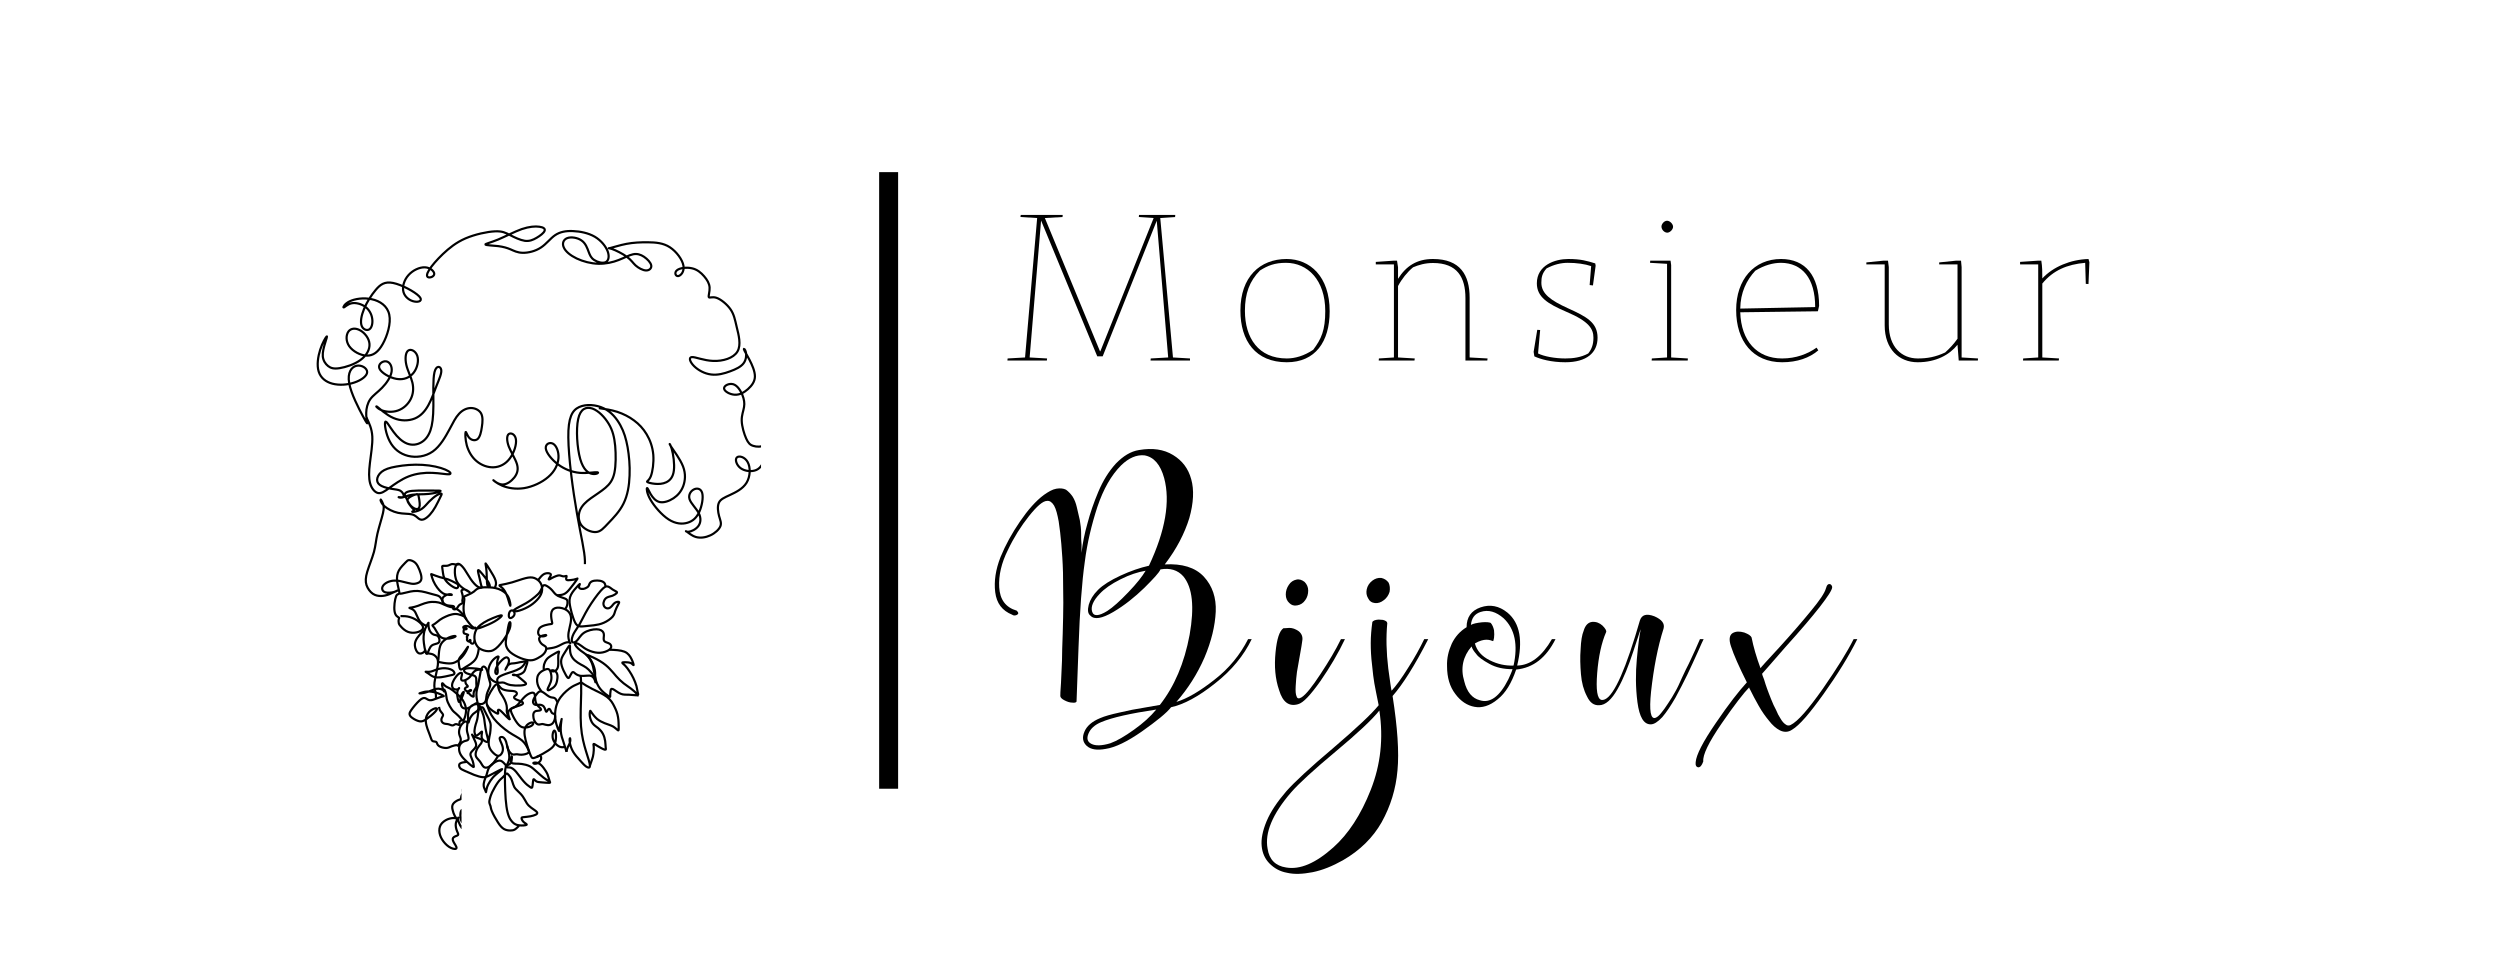 <svg xmlns="http://www.w3.org/2000/svg" xmlns:xlink="http://www.w3.org/1999/xlink" width="130" zoomAndPan="magnify" viewBox="0 0 97.5 37.5" height="50" preserveAspectRatio="xMidYMid meet" version="1.0"><defs><g/><clipPath id="1acfa72047"><path d="M 14 29 L 18 29 L 18 33.168 L 14 33.168 Z M 14 29 " clip-rule="nonzero"/></clipPath><clipPath id="7e164a7929"><path d="M 9.695 5.043 L 29.68 5.043 L 29.68 22 L 9.695 22 Z M 9.695 5.043 " clip-rule="nonzero"/></clipPath></defs><path stroke-linecap="butt" transform="matrix(-0.002, 0, 0, -0.002, 30.019, 33.167)" fill="none" stroke-linejoin="round" d="M 4978.083 4598.742 C 4968.06 4629.246 4984.766 4661.445 5004.813 4675.003 C 5026.531 4686.866 5051.59 4680.087 5068.296 4656.361 C 5085.002 4632.636 5090.014 4591.963 5086.673 4564.848 C 5081.661 4537.733 5068.296 4525.87 5044.907 4532.649 C 5021.519 4539.428 4986.436 4568.238 4978.083 4598.742 Z M 4978.083 4598.742 " stroke="#000000" stroke-width="42.52" stroke-opacity="1" stroke-miterlimit="22.926"/><path stroke-linecap="butt" transform="matrix(-0.002, 0, 0, -0.002, 30.019, 33.167)" fill="none" stroke-linejoin="round" d="M 3990.756 4703.812 C 3975.72 4724.149 3960.685 4746.18 3952.332 4773.294 C 3943.979 4800.409 3940.637 4832.608 3943.979 4856.334 C 3947.32 4880.06 3955.673 4897.006 3994.097 4912.259 C 4034.191 4929.205 4104.357 4946.152 4147.792 4974.962 C 4192.899 5002.077 4212.946 5041.055 4246.358 5076.643 C 4279.77 5113.926 4328.218 5149.515 4361.63 5164.767 C 4393.371 5180.019 4411.748 5174.935 4426.784 5151.209 C 4441.819 5127.484 4453.513 5085.116 4476.902 5049.528 C 4498.62 5012.245 4530.361 4983.435 4575.467 4946.152 C 4618.903 4908.869 4677.374 4864.807 4755.893 4819.051 C 4836.082 4773.294 4937.989 4725.843 4974.742 4697.034 C 5011.495 4666.529 4981.424 4656.361 4924.624 4666.529 C 4867.823 4676.697 4784.293 4708.896 4714.128 4747.874 C 4645.633 4785.157 4588.832 4830.914 4543.726 4878.365 C 4496.949 4925.816 4460.196 4978.351 4445.16 5035.971 C 4430.125 5093.59 4436.807 5157.988 4465.207 5208.828 C 4491.937 5257.974 4540.385 5293.563 4588.832 5312.204 C 4638.95 5329.151 4689.069 5327.456 4762.575 5308.815 C 4837.752 5290.173 4934.648 5252.89 5023.19 5227.47 C 5111.732 5202.05 5188.58 5188.492 5230.345 5180.019 C 5272.11 5173.24 5277.122 5169.851 5263.757 5157.988 C 5248.721 5146.125 5213.639 5124.094 5185.238 5085.116 C 5155.167 5046.139 5130.108 4990.214 5106.72 4919.037 C 5085.002 4849.555 5061.614 4763.126 5056.602 4769.905 C 5051.59 4776.684 5061.614 4876.67 5101.708 4949.542 C 5141.803 5024.108 5213.639 5071.559 5288.816 5098.674 C 5363.993 5125.789 5444.182 5130.873 5512.677 5130.873 C 5582.842 5132.568 5641.314 5127.484 5681.408 5110.537 C 5721.503 5095.285 5743.22 5068.17 5769.95 5046.139 C 5798.35 5024.108 5833.433 5007.161 5870.186 4990.214 C 5905.269 4973.267 5943.693 4958.015 5960.399 4949.542 C 5977.105 4942.763 5972.093 4942.763 5965.411 4935.984 C 5960.399 4929.205 5953.717 4915.648 5955.387 4888.533 C 5955.387 4861.418 5965.411 4820.746 5968.752 4766.516 C 5972.093 4712.286 5970.423 4642.804 5952.046 4585.184 C 5933.669 4525.87 5898.587 4476.725 5861.833 4432.663 C 5826.751 4386.906 5788.327 4347.929 5748.232 4332.676 C 5708.138 4319.119 5666.373 4332.676 5599.548 4358.097 C 5532.724 4383.517 5439.17 4422.495 5365.664 4464.862 C 5290.486 4508.924 5233.686 4556.375 5225.333 4575.016 C 5216.98 4593.658 5257.074 4583.49 5310.534 4564.848 C 5365.664 4544.512 5432.488 4517.397 5492.63 4488.587 C 5551.101 4459.778 5601.219 4427.579 5639.643 4397.074 C 5679.737 4364.875 5709.808 4334.371 5729.856 4288.615 C 5751.574 4244.553 5761.597 4185.239 5758.256 4132.704 C 5754.915 4080.168 5736.538 4032.717 5713.15 3997.129 C 5691.432 3961.54 5663.031 3936.12 5616.254 3915.784 C 5567.807 3893.753 5499.312 3876.806 5437.5 3888.669 C 5374.017 3902.226 5317.216 3947.983 5248.721 4029.328 C 5180.227 4110.673 5103.379 4229.301 5071.637 4319.119 C 5041.566 4410.632 5056.602 4473.335 5074.978 4446.22 C 5091.684 4419.105 5110.061 4300.477 5125.097 4212.354 C 5140.132 4125.925 5151.826 4071.695 5145.144 4017.465 C 5138.461 3964.93 5111.732 3912.395 5058.272 3864.943 C 5004.813 3819.187 4924.624 3776.82 4851.117 3748.01 C 4779.281 3720.895 4714.128 3705.643 4662.339 3707.338 C 4610.55 3707.338 4570.456 3724.285 4525.349 3748.01 C 4480.243 3771.736 4430.125 3802.24 4398.383 3841.218 C 4364.971 3881.89 4349.936 3929.341 4361.63 3958.151 C 4371.654 3986.961 4411.748 3997.129 4443.49 4024.244 C 4475.231 4053.053 4500.29 4098.81 4496.949 4131.009 C 4493.608 4163.208 4460.196 4180.155 4426.784 4190.323 C 4391.701 4200.491 4356.618 4203.88 4356.618 4197.102 C 4354.948 4190.323 4390.03 4175.071 4423.442 4173.376 C 4456.854 4171.681 4488.596 4183.544 4503.631 4205.575 C 4518.667 4227.606 4518.667 4259.805 4510.314 4288.615 C 4501.961 4319.119 4485.255 4346.234 4448.501 4364.875 C 4411.748 4385.212 4353.277 4400.464 4313.182 4407.243 C 4273.088 4414.021 4251.37 4414.021 4244.688 4420.8 C 4236.335 4429.273 4243.017 4444.526 4251.37 4486.893 C 4259.723 4530.955 4269.747 4600.437 4254.711 4649.582 C 4239.676 4698.728 4201.252 4729.233 4142.781 4734.317 C 4084.309 4739.401 4007.462 4719.065 3955.673 4683.476 C 3903.884 4646.193 3877.154 4595.353 3873.813 4532.649 C 3870.472 4471.641 3890.519 4398.769 3903.884 4337.76 C 3918.92 4276.752 3928.943 4224.217 3927.273 4173.376 C 3923.931 4120.841 3908.896 4068.306 3897.202 4049.664 C 3885.507 4029.328 3878.825 4044.58 3893.86 4053.053 C 3910.567 4061.527 3950.661 4064.916 3997.438 4046.275 C 4044.215 4029.328 4099.345 3992.045 4159.487 3970.014 C 4219.629 3947.983 4284.782 3941.204 4351.606 3932.731 " stroke="#000000" stroke-width="42.52" stroke-opacity="1" stroke-miterlimit="22.926"/><path stroke-linecap="butt" transform="matrix(-0.002, 0, 0, -0.002, 30.019, 33.167)" fill="none" stroke-linejoin="round" d="M 4516.996 5271.532 C 4478.572 5320.678 4440.148 5371.518 4393.371 5393.549 C 4346.595 5413.885 4291.465 5408.801 4274.758 5391.854 C 4256.382 5374.908 4276.429 5347.793 4289.794 5325.762 C 4304.829 5303.731 4314.853 5283.395 4306.5 5283.395 C 4298.147 5281.7 4271.417 5298.647 4244.688 5313.899 C 4216.287 5329.151 4187.887 5341.014 4161.157 5351.182 C 4134.428 5361.35 4112.71 5366.434 4092.663 5363.045 C 4072.615 5359.655 4054.239 5349.487 4035.862 5346.098 C 4017.485 5341.014 3999.109 5344.403 3984.073 5349.487 C 3969.038 5352.877 3957.343 5357.961 3960.685 5342.709 C 3962.355 5327.456 3977.391 5295.257 3965.697 5280.005 C 3954.002 5264.753 3913.908 5268.142 3875.484 5273.227 C 3837.06 5276.616 3800.307 5283.395 3775.248 5293.563 C 3750.188 5303.731 3736.824 5315.594 3761.883 5278.311 C 3786.942 5242.722 3848.754 5157.988 3897.202 5100.369 C 3943.979 5042.749 3975.72 5013.94 4015.815 4996.993 C 4054.239 4980.046 4101.016 4978.351 4147.792 4974.962 " stroke="#000000" stroke-width="42.52" stroke-opacity="1" stroke-miterlimit="22.926"/><path stroke-linecap="butt" transform="matrix(-0.002, 0, 0, -0.002, 30.019, 33.167)" fill="none" stroke-linejoin="round" d="M 5362.322 5119.01 C 5343.946 5157.988 5327.24 5196.966 5343.946 5256.28 C 5360.652 5317.288 5410.77 5396.939 5452.535 5464.726 C 5494.3 5532.513 5527.712 5586.743 5537.736 5595.217 C 5547.76 5603.69 5536.065 5564.712 5529.383 5512.177 C 5521.03 5459.642 5519.359 5393.549 5517.689 5327.456 C 5516.018 5261.364 5514.348 5196.966 5502.653 5163.072 C 5489.288 5130.873 5465.9 5129.178 5459.218 5146.125 C 5454.206 5163.072 5465.9 5198.66 5490.959 5241.027 C 5517.689 5283.395 5557.783 5334.235 5597.878 5383.381 C 5637.972 5432.527 5678.067 5478.283 5686.42 5464.726 C 5696.444 5449.474 5673.055 5371.518 5658.02 5308.815 C 5642.984 5246.112 5634.631 5198.66 5626.278 5169.851 C 5617.925 5142.736 5607.901 5135.957 5616.254 5129.178 C 5626.278 5122.4 5653.008 5117.316 5693.102 5142.736 C 5733.197 5168.156 5786.656 5225.775 5830.092 5290.173 C 5875.198 5354.571 5911.952 5425.748 5948.705 5478.283 C 5985.458 5532.513 6022.212 5568.102 6050.612 5583.354 C 6079.012 5596.911 6099.059 5588.438 6112.424 5566.407 C 6127.46 5544.376 6137.483 5508.788 6139.154 5471.505 C 6142.495 5434.222 6139.154 5395.244 6134.142 5356.266 C 6127.46 5318.983 6119.107 5281.7 6100.73 5244.417 C 6080.683 5207.134 6050.612 5169.851 6013.859 5139.346 C 5977.105 5107.147 5933.669 5083.422 5900.257 5063.086 C 5865.175 5042.749 5841.786 5029.192 5853.48 5037.665 C 5863.504 5046.139 5908.61 5076.643 5938.681 5086.811 C 5968.752 5095.285 5983.788 5085.116 5995.482 5080.032 C 6005.506 5073.254 6013.859 5069.864 6008.847 5049.528 C 6003.835 5027.497 5987.129 4985.13 5985.458 4949.542 C 5982.117 4913.953 5995.482 4883.449 5993.811 4864.807 C 5992.141 4844.471 5977.105 4835.998 5987.129 4825.83 C 5995.482 4815.662 6028.894 4805.493 6050.612 4786.852 C 6072.33 4768.21 6082.353 4742.79 6097.389 4724.149 C 6112.424 4707.202 6130.801 4698.728 6149.178 4700.423 C 6165.884 4702.118 6180.919 4715.675 6172.566 4719.065 C 6162.542 4722.454 6127.46 4717.37 6094.048 4700.423 C 6062.306 4683.476 6030.565 4654.667 6000.494 4620.773 C 5970.423 4585.184 5942.023 4544.512 5913.622 4503.84 " stroke="#000000" stroke-width="42.52" stroke-opacity="1" stroke-miterlimit="22.926"/><path stroke-linecap="butt" transform="matrix(-0.002, 0, 0, -0.002, 30.019, 33.167)" fill="none" stroke-linejoin="round" d="M 5671.384 3947.983 C 5683.079 3866.638 5694.773 3786.988 5739.879 3724.285 C 5784.986 3661.581 5863.504 3615.825 5920.305 3581.931 C 5977.105 3546.343 6010.517 3519.228 6030.565 3531.09 C 6050.612 3542.953 6055.624 3593.794 6060.635 3632.772 C 6067.318 3673.444 6070.659 3703.948 6057.294 3734.453 C 6043.929 3764.957 6012.188 3797.156 5982.117 3832.744 C 5953.717 3870.027 5926.987 3912.395 5906.94 3941.204 C 5888.563 3970.014 5876.869 3985.266 5888.563 3956.456 C 5898.587 3929.341 5931.999 3858.165 5975.435 3802.24 C 6017.2 3746.315 6067.318 3705.643 6112.424 3680.223 C 6157.531 3654.802 6195.955 3644.634 6257.767 3646.329 C 6317.909 3648.024 6403.11 3663.276 6439.863 3671.749 C 6476.616 3680.223 6464.922 3683.612 6459.91 3731.063 C 6453.228 3780.209 6453.228 3873.417 6438.192 3941.204 C 6424.827 4008.992 6398.098 4051.359 6359.674 4085.252 C 6321.25 4120.841 6271.132 4147.956 6222.684 4164.903 C 6174.237 4181.849 6127.46 4186.933 6124.118 4178.46 C 6120.777 4171.681 6160.872 4149.65 6210.99 4139.482 C 6259.438 4127.62 6319.579 4125.925 6363.015 4136.093 C 6406.451 4147.956 6433.18 4169.987 6459.91 4208.964 C 6486.64 4246.247 6511.699 4300.477 6535.087 4334.371 C 6556.805 4366.57 6576.852 4380.128 6576.852 4388.601 C 6578.523 4395.38 6560.146 4398.769 6533.417 4417.411 C 6505.016 4436.052 6468.263 4469.946 6431.51 4497.061 C 6394.757 4522.481 6356.333 4542.817 6317.909 4559.764 C 6277.814 4578.406 6237.72 4593.658 6197.625 4602.131 C 6155.86 4612.299 6115.765 4613.994 6075.671 4605.521 C 6033.906 4597.047 5995.482 4580.1 5955.387 4563.154 " stroke="#000000" stroke-width="42.52" stroke-opacity="1" stroke-miterlimit="22.926"/><path stroke-linecap="butt" transform="matrix(-0.002, 0, 0, -0.002, 30.019, 33.167)" fill="none" stroke-linejoin="round" d="M 5753.244 4093.726 C 5759.927 4071.695 5766.609 4049.664 5778.303 4039.496 C 5789.997 4027.633 5805.033 4029.328 5821.739 4041.191 C 5836.774 4054.748 5853.48 4076.779 5855.151 4090.336 C 5856.822 4103.894 5843.457 4108.978 5836.774 4102.199 C 5831.763 4095.421 5830.092 4076.779 5841.786 4071.695 C 5855.151 4066.611 5880.21 4075.084 5891.904 4086.947 C 5905.269 4098.81 5905.269 4115.757 5903.599 4125.925 C 5900.257 4136.093 5893.575 4139.482 5896.916 4144.566 C 5898.587 4151.345 5908.61 4156.429 5906.94 4164.903 C 5906.94 4175.071 5891.904 4185.239 5885.222 4192.018 C 5876.869 4198.796 5876.869 4202.186 5885.222 4207.27 C 5893.575 4210.659 5913.622 4217.438 5931.999 4222.522 C 5948.705 4225.911 5965.411 4229.301 5968.752 4251.332 C 5973.764 4275.057 5963.74 4319.119 5948.705 4334.371 C 5931.999 4347.929 5910.281 4334.371 5908.61 4324.203 C 5908.61 4314.035 5928.658 4307.256 5945.364 4312.34 C 5962.07 4317.424 5972.093 4332.676 5975.435 4346.234 C 5977.105 4358.097 5968.752 4366.57 5955.387 4371.654 C 5940.352 4378.433 5918.634 4380.128 5901.928 4376.738 C 5885.222 4375.044 5873.528 4368.265 5861.833 4363.181 C 5851.81 4358.097 5841.786 4351.318 5830.092 4346.234 C 5818.398 4339.455 5806.703 4332.676 5791.668 4329.287 C 5778.303 4327.592 5763.268 4330.982 5753.244 4336.066 C 5743.22 4341.15 5736.538 4349.623 5729.856 4358.097 " stroke="#000000" stroke-width="42.52" stroke-opacity="1" stroke-miterlimit="22.926"/><path stroke-linecap="butt" transform="matrix(-0.002, 0, 0, -0.002, 30.019, 33.167)" fill="none" stroke-linejoin="round" d="M 3416.067 3326.034 C 3419.409 3353.149 3421.079 3378.569 3432.773 3405.684 C 3446.138 3431.104 3467.856 3456.524 3492.915 3483.639 C 3516.304 3512.449 3544.704 3541.259 3578.116 3564.984 C 3609.858 3588.71 3646.611 3605.657 3686.705 3627.687 C 3726.8 3649.718 3768.565 3676.833 3801.977 3707.338 C 3835.389 3737.842 3858.778 3771.736 3873.813 3809.019 C 3888.849 3846.302 3893.86 3886.974 3895.531 3925.952 C 3895.531 3966.624 3890.519 4003.908 3903.884 3995.434 C 3917.249 3986.961 3950.661 3932.731 3980.732 3883.585 C 4010.803 3836.134 4039.203 3793.767 4055.909 3749.705 C 4070.945 3707.338 4072.615 3661.581 4055.909 3602.267 C 4039.203 3542.953 4004.12 3470.082 3977.391 3424.325 C 3952.332 3378.569 3935.626 3358.233 3922.261 3361.622 C 3908.896 3366.706 3897.202 3397.21 3882.166 3424.325 C 3868.801 3451.44 3852.095 3476.861 3837.06 3478.555 C 3822.024 3480.25 3808.66 3459.914 3783.601 3442.967 C 3758.541 3424.325 3723.459 3409.073 3685.035 3403.989 C 3648.282 3400.6 3608.187 3405.684 3571.434 3407.378 C 3534.68 3410.768 3501.268 3412.462 3474.539 3398.905 C 3446.138 3385.348 3426.091 3358.233 3414.397 3329.423 C 3401.032 3300.613 3397.691 3268.414 3397.691 3280.277 C 3397.691 3292.14 3402.703 3349.759 3404.373 3397.21 C 3404.373 3442.967 3402.703 3480.25 3412.726 3529.396 C 3422.75 3576.847 3446.138 3637.856 3474.539 3688.696 C 3501.268 3739.537 3534.68 3780.209 3571.434 3812.408 C 3608.187 3844.607 3649.952 3868.333 3685.035 3895.448 C 3720.118 3920.868 3750.188 3951.372 3770.236 3975.098 C 3790.283 3998.823 3800.307 4015.77 3796.965 4027.633 C 3793.624 4037.801 3776.918 4042.885 3753.53 4036.107 C 3730.141 4029.328 3701.741 4008.992 3669.999 3986.961 C 3638.258 3963.235 3603.175 3934.425 3548.045 3909.005 C 3494.586 3883.585 3419.409 3858.165 3352.584 3854.775 C 3284.09 3849.691 3222.277 3866.638 3177.171 3886.974 C 3132.064 3905.616 3103.664 3931.036 3093.641 3956.456 C 3085.288 3981.877 3093.641 4010.686 3120.37 4029.328 C 3147.1 4047.969 3192.206 4056.443 3213.924 4071.695 C 3237.313 4088.642 3238.983 4112.367 3237.313 4142.872 C 3233.971 4175.071 3227.289 4215.743 3243.995 4249.637 C 3260.701 4283.531 3302.466 4310.645 3375.973 4312.34 C 3449.479 4314.035 3553.057 4290.309 3623.222 4242.858 C 3691.717 4195.407 3725.129 4124.23 3763.553 4086.947 C 3800.307 4049.664 3843.742 4044.58 3855.437 4075.084 C 3868.801 4105.589 3852.095 4169.987 3823.695 4225.911 C 3793.624 4283.531 3751.859 4334.371 3706.753 4412.327 C 3661.646 4490.282 3616.54 4593.658 3541.363 4719.065 C 3466.186 4844.471 3362.608 4988.519 3292.443 5066.475 C 3223.948 5144.43 3187.194 5156.293 3155.453 5146.125 C 3123.711 5137.652 3093.641 5108.842 3063.57 5088.506 C 3033.499 5068.17 3003.428 5056.307 2988.392 5046.139 C 2973.357 5035.971 2975.028 5027.497 2988.392 5013.94 C 3003.428 5000.382 3031.828 4980.046 3066.911 4966.489 C 3103.664 4954.626 3147.1 4946.152 3175.5 4930.9 C 3205.571 4913.953 3220.607 4890.228 3230.63 4864.807 C 3240.654 4841.082 3245.666 4817.356 3240.654 4793.631 C 3237.313 4769.905 3222.277 4747.874 3203.901 4734.317 C 3183.853 4720.759 3162.135 4717.37 3140.418 4722.454 C 3118.7 4727.538 3100.323 4742.79 3080.276 4763.126 C 3061.899 4785.157 3041.852 4813.967 3015.122 4830.914 C 2988.392 4847.861 2953.31 4851.25 2941.615 4846.166 C 2928.251 4841.082 2938.274 4825.83 2954.98 4795.325 C 2971.686 4763.126 2996.745 4715.675 3011.781 4673.308 C 3025.146 4632.636 3030.158 4597.047 3065.24 4556.375 C 3101.994 4515.702 3168.818 4468.251 3235.642 4439.442 C 3300.796 4410.632 3365.949 4398.769 3429.432 4390.296 C 3494.586 4381.822 3559.739 4376.738 3614.869 4371.654 C 3669.999 4366.57 3715.106 4361.486 3750.188 4386.906 C 3785.271 4412.327 3808.66 4468.251 3830.377 4530.955 C 3852.095 4591.963 3870.472 4658.056 3885.507 4727.538 C 3900.543 4797.02 3913.908 4869.892 3893.86 4937.679 C 3873.813 5005.466 3823.695 5068.17 3781.93 5113.926 C 3741.835 5161.377 3711.765 5191.882 3705.082 5195.271 C 3696.729 5198.66 3711.765 5174.935 3716.776 5154.599 C 3721.788 5134.262 3716.776 5117.316 3700.07 5108.842 C 3683.364 5098.674 3654.964 5096.979 3629.905 5100.369 C 3604.846 5105.453 3583.128 5115.621 3568.092 5125.789 C 3551.386 5134.262 3539.692 5142.736 3529.669 5161.377 C 3521.316 5178.324 3516.304 5205.439 3497.927 5224.081 C 3481.221 5242.722 3454.491 5254.585 3419.409 5259.669 C 3384.326 5264.753 3342.561 5264.753 3307.478 5257.974 C 3270.725 5251.196 3240.654 5235.943 3223.948 5215.607 C 3207.242 5193.576 3203.901 5166.461 3202.23 5137.652 " stroke="#000000" stroke-width="42.52" stroke-opacity="1" stroke-miterlimit="22.926"/><path stroke-linecap="butt" transform="matrix(-0.002, 0, 0, -0.002, 30.019, 33.167)" fill="none" stroke-linejoin="round" d="M 3128.723 3914.089 C 3016.793 3910.7 2906.533 3905.616 2831.356 3875.111 C 2757.849 3844.607 2721.096 3785.293 2694.366 3731.063 C 2667.636 3676.833 2652.601 3625.993 2654.271 3615.825 C 2655.942 3605.657 2675.989 3636.161 2707.731 3653.108 C 2741.143 3668.36 2787.92 3670.055 2823.003 3670.055 C 2856.415 3670.055 2878.132 3668.36 2874.791 3658.192 C 2873.121 3649.718 2846.391 3631.077 2817.991 3602.267 C 2791.261 3575.152 2762.861 3536.174 2736.131 3495.502 C 2707.731 3453.135 2682.672 3410.768 2659.283 3361.622 C 2635.895 3312.476 2612.506 3256.551 2599.141 3207.406 C 2585.777 3158.26 2582.435 3114.198 2574.082 3083.694 C 2565.729 3051.495 2554.035 3031.158 2582.435 3026.074 C 2610.836 3022.685 2681.001 3034.548 2739.472 3036.242 C 2799.614 3039.632 2849.732 3031.158 2904.862 3054.884 C 2961.663 3076.915 3023.475 3131.145 3058.558 3146.397 C 3093.641 3161.649 3100.323 3137.924 3103.664 3107.419 C 3108.676 3075.22 3112.017 3037.937 3110.347 3015.906 C 3110.347 2992.181 3108.676 2985.402 3137.076 3004.043 C 3165.477 3022.685 3225.618 3066.747 3274.066 3115.893 C 3322.513 3166.733 3359.267 3222.658 3385.996 3307.392 C 3411.056 3390.432 3424.42 3500.586 3444.468 3580.236 C 3464.515 3659.886 3491.245 3707.338 3512.962 3741.231 C 3534.68 3775.125 3553.057 3793.767 3566.422 3805.629 C 3579.787 3819.187 3588.14 3825.966 3541.363 3807.324 C 3494.586 3786.988 3392.679 3742.926 3309.149 3692.086 C 3227.289 3642.94 3162.135 3587.015 3115.358 3536.174 C 3066.911 3487.029 3033.499 3442.967 2991.734 3395.516 C 2949.969 3348.064 2899.85 3298.919 2848.062 3258.246 C 2797.943 3219.268 2749.496 3188.764 2704.39 3154.87 C 2659.283 3120.977 2617.518 3083.694 2597.471 3056.579 C 2577.424 3031.158 2577.424 3015.906 2579.094 3002.349 " stroke="#000000" stroke-width="42.52" stroke-opacity="1" stroke-miterlimit="22.926"/><path stroke-linecap="butt" transform="matrix(-0.002, 0, 0, -0.002, 30.019, 33.167)" fill="none" stroke-linejoin="round" d="M 3685.035 3403.989 C 3678.352 3319.255 3673.341 3232.826 3676.682 3061.663 C 3680.023 2888.805 3695.058 2629.518 3680.023 2424.461 C 3664.988 2217.71 3621.552 2065.188 3583.128 1936.392 C 3543.033 1807.596 3506.28 1702.525 3506.28 1651.685 C 3506.28 1602.539 3539.692 1609.318 3578.116 1634.738 C 3614.869 1660.158 3654.964 1705.915 3700.07 1756.755 C 3746.847 1807.596 3798.636 1865.215 3833.719 1924.529 C 3868.801 1985.538 3888.849 2048.241 3897.202 2099.082 C 3905.555 2149.922 3900.543 2187.205 3895.531 2188.9 C 3890.519 2190.595 3883.837 2155.006 3892.19 2117.723 C 3900.543 2080.44 3923.931 2043.157 3938.967 2010.958 C 3954.002 1977.064 3959.014 1949.949 3962.355 1922.834 " stroke="#000000" stroke-width="42.52" stroke-opacity="1" stroke-miterlimit="22.926"/><path stroke-linecap="butt" transform="matrix(-0.002, 0, 0, -0.002, 30.019, 33.167)" fill="none" stroke-linejoin="round" d="M 3678.352 3276.888 C 3613.199 3234.521 3548.045 3193.848 3457.833 3148.092 C 3367.62 3102.335 3252.348 3053.189 3175.5 2995.57 C 3098.652 2936.256 3060.228 2870.163 3028.487 2804.071 C 2995.075 2737.978 2970.016 2673.58 2958.322 2600.708 C 2944.957 2527.837 2946.627 2446.492 2944.957 2397.346 C 2944.957 2349.895 2943.286 2332.948 2959.992 2343.116 C 2976.698 2353.284 3010.11 2390.568 3056.887 2417.682 C 3103.664 2443.103 3165.477 2460.05 3220.607 2482.08 C 3275.737 2504.111 3324.184 2529.532 3367.62 2565.12 C 3409.385 2602.403 3446.138 2648.16 3467.856 2680.359 C 3489.574 2712.558 3496.256 2731.199 3502.939 2719.336 C 3507.951 2707.474 3514.633 2663.412 3507.951 2615.961 C 3499.598 2566.815 3481.221 2514.28 3452.821 2476.996 C 3422.75 2438.019 3382.655 2414.293 3345.902 2385.483 C 3309.149 2354.979 3275.737 2317.696 3252.348 2273.634 C 3228.96 2229.572 3215.595 2178.732 3208.912 2132.975 C 3202.23 2085.524 3202.23 2044.852 3198.889 2012.653 C 3195.547 1980.454 3187.194 1956.728 3217.265 1965.202 C 3247.336 1971.98 3312.49 2009.263 3357.596 2036.378 C 3402.703 2063.493 3424.42 2080.44 3432.773 2077.051 C 3441.126 2075.356 3434.444 2053.325 3431.103 2016.042 C 3429.432 1978.759 3431.103 1924.529 3437.785 1883.857 C 3442.797 1841.49 3451.15 1814.375 3462.844 1778.786 C 3474.539 1741.503 3491.245 1697.441 3506.28 1651.685 " stroke="#000000" stroke-width="42.52" stroke-opacity="1" stroke-miterlimit="22.926"/><path stroke-linecap="butt" transform="matrix(-0.002, 0, 0, -0.002, 30.019, 33.167)" fill="none" stroke-linejoin="round" d="M 3962.355 1922.834 C 3980.732 1983.843 3999.109 2046.546 4020.826 2110.944 C 4042.544 2175.343 4067.603 2243.13 4074.286 2326.169 C 4079.298 2409.209 4065.933 2505.806 4060.921 2543.089 C 4054.239 2582.067 4055.909 2561.731 4065.933 2524.448 C 4075.956 2485.47 4092.663 2431.24 4099.345 2388.873 C 4106.027 2346.506 4101.016 2317.696 4111.039 2332.948 C 4121.063 2348.2 4146.122 2407.514 4162.828 2471.912 C 4179.534 2536.31 4186.216 2607.487 4184.546 2671.885 C 4181.205 2737.978 4169.51 2800.681 4149.463 2854.911 C 4129.416 2909.141 4102.686 2954.898 4070.945 2995.57 C 4039.203 3036.242 4002.45 3075.22 3965.697 3107.419 C 3928.943 3139.618 3892.19 3168.428 3862.119 3187.069 C 3833.719 3205.711 3812.001 3214.184 3791.954 3224.352 C 3771.906 3232.826 3753.53 3241.299 3735.153 3249.773 C 3715.106 3258.246 3696.729 3268.414 3678.352 3276.888 " stroke="#000000" stroke-width="42.52" stroke-opacity="1" stroke-miterlimit="22.926"/><path stroke-linecap="butt" transform="matrix(-0.002, 0, 0, -0.002, 30.019, 33.167)" fill="none" stroke-linejoin="round" d="M 6670.406 3849.691 C 6653.7 3880.196 6635.324 3956.456 6591.888 3993.739 C 6548.452 4029.328 6479.957 4024.244 6453.228 4054.748 C 6426.498 4083.558 6443.204 4146.261 6466.593 4175.071 C 6491.652 4202.186 6523.393 4197.102 6553.464 4208.964 C 6583.535 4220.827 6613.606 4251.332 6631.982 4290.309 C 6648.689 4329.287 6655.371 4376.738 6655.371 4407.243 C 6653.7 4437.747 6648.689 4451.304 6660.383 4432.663 C 6672.077 4415.716 6702.148 4364.875 6720.525 4317.424 C 6738.901 4268.278 6745.584 4220.827 6748.925 4178.46 C 6752.266 4136.093 6750.595 4098.81 6743.913 4044.58 C 6737.231 3992.045 6725.536 3922.563 6713.842 3878.501 C 6700.477 3836.134 6687.112 3819.187 6670.406 3849.691 Z M 6670.406 3849.691 " stroke="#000000" stroke-width="42.52" stroke-opacity="1" stroke-miterlimit="22.926"/><path stroke-linecap="butt" transform="matrix(-0.002, 0, 0, -0.002, 30.019, 33.167)" fill="none" stroke-linejoin="round" d="M 6149.178 3448.051 C 6140.825 3471.776 6169.225 3512.449 6226.025 3532.785 C 6281.155 3554.816 6366.356 3559.9 6434.851 3544.648 C 6503.346 3531.09 6555.135 3500.586 6603.582 3488.723 C 6652.03 3476.861 6697.136 3487.029 6707.16 3485.334 C 6717.183 3485.334 6690.454 3473.471 6660.383 3453.135 C 6630.312 3432.799 6595.229 3400.6 6551.793 3385.348 C 6508.358 3370.095 6454.898 3371.79 6403.11 3378.569 C 6349.65 3385.348 6297.861 3398.905 6249.414 3409.073 C 6200.966 3419.241 6157.531 3424.325 6149.178 3448.051 Z M 6149.178 3448.051 " stroke="#000000" stroke-width="42.52" stroke-opacity="1" stroke-miterlimit="22.926"/><path stroke-linecap="butt" transform="matrix(-0.002, 0, 0, -0.002, 30.019, 33.167)" fill="none" stroke-linejoin="round" d="M 5300.51 3271.804 C 5338.934 3276.888 5385.711 3295.529 5420.794 3327.728 C 5457.547 3359.927 5482.606 3409.073 5487.618 3466.692 C 5490.959 3526.006 5474.253 3593.794 5444.182 3646.329 C 5415.782 3698.864 5375.687 3737.842 5343.946 3759.873 C 5310.534 3781.904 5287.145 3790.377 5287.145 3773.43 C 5287.145 3758.178 5312.204 3720.895 5315.546 3661.581 C 5318.887 3600.573 5298.839 3519.228 5303.851 3476.861 C 5307.193 3434.493 5333.922 3431.104 5345.616 3454.83 C 5357.311 3476.861 5353.969 3527.701 5318.887 3588.71 C 5283.804 3651.413 5215.309 3724.285 5171.873 3751.399 C 5126.767 3778.514 5105.049 3759.873 5093.355 3737.842 C 5081.661 3714.116 5079.99 3688.696 5096.696 3641.245 C 5113.402 3593.794 5148.485 3526.006 5153.497 3524.312 C 5156.838 3522.617 5130.108 3588.71 5095.026 3619.214 C 5059.943 3649.718 5016.507 3646.329 4978.083 3649.718 C 4939.659 3653.108 4906.247 3663.276 4872.835 3670.055 C 4841.094 3675.139 4807.682 3678.528 4780.952 3685.307 C 4752.552 3690.391 4729.163 3700.559 4725.822 3681.917 C 4722.481 3664.971 4739.187 3619.214 4752.552 3580.236 C 4764.246 3539.564 4772.599 3505.67 4799.329 3476.861 C 4827.729 3449.746 4874.506 3429.409 4917.941 3420.936 C 4961.377 3414.157 5001.472 3417.547 5008.154 3422.631 C 5016.507 3426.02 4991.448 3432.799 4961.377 3420.936 C 4929.636 3410.768 4892.882 3383.653 4866.153 3359.927 C 4837.752 3337.896 4817.705 3319.255 4794.317 3298.919 C 4770.928 3280.277 4744.199 3258.246 4754.222 3242.994 C 4765.916 3227.742 4812.693 3219.268 4872.835 3215.879 C 4931.306 3212.49 5001.472 3215.879 5049.919 3224.352 C 5098.367 3232.826 5125.097 3246.383 5148.485 3256.551 C 5170.203 3268.414 5188.58 3275.193 5211.968 3275.193 C 5235.356 3275.193 5263.757 3266.72 5300.51 3271.804 Z M 5300.51 3271.804 " stroke="#000000" stroke-width="42.52" stroke-opacity="1" stroke-miterlimit="22.926"/><path stroke-linecap="butt" transform="matrix(-0.002, 0, 0, -0.002, 30.019, 33.167)" fill="none" stroke-linejoin="round" d="M 4750.881 3692.086 C 4779.281 3639.55 4806.011 3587.015 4876.176 3546.343 C 4946.342 3503.975 5059.943 3473.471 5143.473 3444.662 C 5225.333 3415.852 5280.463 3390.432 5300.51 3361.622 C 5322.228 3332.812 5312.204 3302.308 5305.522 3263.33 C 5298.839 3222.658 5295.498 3173.512 5277.122 3127.755 C 5260.416 3083.694 5230.345 3043.021 5205.286 3002.349 C 5180.227 2961.676 5160.179 2922.699 5146.814 2883.721 C 5133.45 2846.438 5125.097 2809.155 5125.097 2776.956 C 5125.097 2743.062 5133.45 2715.947 5120.085 2675.275 C 5108.39 2632.907 5074.978 2578.678 5071.637 2563.425 C 5068.296 2546.479 5095.026 2570.204 5135.12 2610.877 C 5176.885 2653.244 5230.345 2712.558 5262.086 2734.589 C 5292.157 2756.619 5302.181 2739.673 5300.51 2717.642 C 5298.839 2695.611 5285.475 2666.801 5302.181 2666.801 C 5318.887 2668.496 5367.334 2695.611 5405.758 2724.42 C 5444.182 2751.535 5472.582 2776.956 5492.63 2804.071 C 5512.677 2831.186 5521.03 2859.995 5521.03 2892.194 C 5521.03 2922.699 5511.006 2958.287 5487.618 3009.127 C 5462.559 3061.663 5424.135 3129.45 5390.723 3175.207 C 5357.311 3222.658 5328.91 3248.078 5307.193 3237.91 C 5283.804 3227.742 5267.098 3183.68 5230.345 3156.565 C 5193.591 3129.45 5136.791 3119.282 5085.002 3114.198 C 5033.213 3110.809 4986.436 3110.809 4958.036 3097.251 C 4931.306 3083.694 4922.953 3058.273 4936.318 3039.632 C 4948.012 3019.296 4979.754 3009.127 4984.766 2992.181 C 4991.448 2976.928 4971.401 2956.592 4937.989 2941.34 C 4902.906 2924.393 4856.129 2912.53 4829.399 2897.278 C 4804.34 2880.331 4800.999 2861.69 4836.082 2843.048 C 4871.165 2824.407 4946.342 2807.46 5001.472 2785.429 C 5054.931 2761.703 5091.684 2734.589 5098.367 2692.221 C 5105.049 2651.549 5085.002 2597.319 5064.955 2543.089 " stroke="#000000" stroke-width="42.52" stroke-opacity="1" stroke-miterlimit="22.926"/><path stroke-linecap="butt" transform="matrix(-0.002, 0, 0, -0.002, 30.019, 33.167)" fill="none" stroke-linejoin="round" d="M 4136.098 2885.415 C 4154.475 2922.699 4171.181 2958.287 4196.24 2971.844 C 4222.97 2985.402 4256.382 2975.234 4301.488 3000.654 C 4348.265 3026.074 4406.736 3085.388 4450.172 3098.946 C 4493.608 3112.503 4522.008 3078.61 4550.408 3037.937 C 4580.479 2997.265 4610.55 2948.119 4615.562 2910.836 C 4620.574 2873.553 4598.856 2848.132 4572.126 2839.659 C 4545.397 2832.88 4511.984 2841.354 4483.584 2841.354 C 4453.513 2839.659 4426.784 2827.796 4408.407 2809.155 C 4391.701 2788.818 4381.677 2763.398 4374.995 2739.673 C 4366.642 2717.642 4361.63 2699 4351.606 2705.779 C 4341.583 2712.558 4326.547 2746.451 4313.182 2756.619 C 4299.818 2768.482 4288.123 2756.619 4276.429 2736.283 C 4266.405 2717.642 4256.382 2688.832 4241.346 2676.969 C 4226.311 2665.106 4204.593 2668.496 4194.569 2653.244 C 4182.875 2639.686 4181.205 2605.792 4189.558 2570.204 C 4196.24 2534.616 4212.946 2499.027 4236.335 2475.302 C 4259.723 2453.271 4289.794 2443.103 4323.206 2443.103 C 4354.948 2444.797 4390.03 2456.66 4411.748 2461.744 C 4431.795 2466.828 4440.148 2466.828 4456.854 2461.744 C 4473.56 2458.355 4500.29 2449.881 4522.008 2458.355 C 4545.397 2466.828 4565.444 2490.554 4578.809 2510.89 C 4592.173 2532.921 4600.526 2551.563 4605.538 2580.372 C 4610.55 2609.182 4613.891 2646.465 4605.538 2671.885 C 4597.185 2697.305 4578.809 2712.558 4557.091 2719.336 C 4535.373 2724.42 4510.314 2722.726 4488.596 2727.81 C 4466.878 2732.894 4450.172 2743.062 4465.207 2763.398 C 4478.572 2783.734 4525.349 2814.239 4548.738 2858.301 C 4572.126 2902.362 4573.797 2959.982 4577.138 3002.349 C 4580.479 3044.716 4587.162 3073.526 4618.903 3076.915 C 4652.315 3078.61 4710.786 3056.579 4765.916 3007.433 C 4819.376 2959.982 4869.494 2887.11 4912.93 2843.048 C 4954.695 2798.987 4993.119 2785.429 5016.507 2775.261 C 5039.896 2765.093 5051.59 2758.314 5048.249 2731.199 C 5044.907 2704.084 5028.201 2658.328 4998.131 2604.098 C 4969.73 2548.173 4927.965 2482.08 4889.541 2444.797 C 4851.117 2405.82 4816.035 2395.652 4770.928 2395.652 C 4727.492 2397.346 4674.033 2410.904 4642.292 2432.935 C 4610.55 2454.966 4598.856 2487.165 4618.903 2493.943 C 4640.621 2502.417 4695.751 2483.775 4734.175 2444.797 C 4770.928 2405.82 4792.646 2344.811 4777.611 2238.046 C 4762.575 2132.975 4710.786 1982.148 4679.045 1897.414 C 4647.303 1812.68 4637.28 1794.038 4598.856 1802.512 C 4558.761 1810.985 4491.937 1848.268 4423.442 1885.551 C 4356.618 1924.529 4288.123 1963.507 4244.688 2004.179 C 4202.922 2043.157 4186.216 2082.135 4176.193 2129.586 C 4166.169 2177.037 4164.499 2232.962 4171.181 2275.329 C 4176.193 2317.696 4191.228 2344.811 4206.264 2334.643 C 4221.299 2324.475 4234.664 2277.024 4234.664 2231.267 C 4234.664 2183.816 4219.629 2141.449 4192.899 2104.166 C 4166.169 2065.188 4127.745 2034.684 4092.663 2021.126 C 4055.909 2007.569 4024.168 2012.653 3990.756 2017.737 " stroke="#000000" stroke-width="42.52" stroke-opacity="1" stroke-miterlimit="22.926"/><path stroke-linecap="butt" transform="matrix(-0.002, 0, 0, -0.002, 30.019, 33.167)" fill="none" stroke-linejoin="round" d="M 4450.172 3098.946 C 4481.914 3143.008 4511.984 3187.069 4527.02 3244.689 C 4542.055 3302.308 4542.055 3375.179 4511.984 3426.02 C 4483.584 3476.861 4426.784 3507.365 4385.018 3524.312 C 4343.253 3541.259 4316.524 3544.648 4296.476 3522.617 C 4276.429 3500.586 4263.064 3451.44 4258.052 3405.684 C 4253.041 3361.622 4258.052 3320.95 4271.417 3281.972 C 4284.782 3241.299 4308.171 3202.322 4321.535 3171.817 C 4334.9 3141.313 4336.571 3122.671 4318.194 3122.671 C 4299.818 3122.671 4263.064 3144.702 4232.993 3166.733 C 4202.922 3188.764 4181.205 3212.49 4166.169 3246.383 C 4151.134 3280.277 4142.781 3324.339 4139.439 3361.622 C 4136.098 3400.6 4139.439 3432.799 4152.804 3458.219 C 4164.499 3483.639 4187.887 3503.975 4212.946 3510.754 C 4236.335 3517.533 4261.394 3512.449 4258.052 3503.975 C 4256.382 3495.502 4226.311 3485.334 4199.581 3493.807 C 4171.181 3502.281 4147.792 3527.701 4134.428 3561.595 C 4122.733 3595.488 4122.733 3639.55 4122.733 3683.612 C 4124.404 3729.369 4126.075 3775.125 4122.733 3809.019 C 4117.722 3842.912 4107.698 3863.249 4107.698 3873.417 C 4107.698 3881.89 4121.063 3878.501 4149.463 3863.249 C 4177.863 3847.997 4222.97 3820.882 4259.723 3798.851 C 4296.476 3775.125 4324.877 3756.484 4348.265 3727.674 C 4371.654 3698.864 4390.03 3659.886 4400.054 3625.993 C 4408.407 3592.099 4408.407 3563.289 4406.736 3534.48 " stroke="#000000" stroke-width="42.52" stroke-opacity="1" stroke-miterlimit="22.926"/><path stroke-linecap="butt" transform="matrix(-0.002, 0, 0, -0.002, 30.019, 33.167)" fill="none" stroke-linejoin="round" d="M 5514.348 2846.438 C 5484.277 2756.619 5454.206 2666.801 5380.699 2571.899 C 5307.193 2478.691 5190.25 2377.01 5088.343 2307.528 C 4984.766 2238.046 4894.553 2199.068 4832.741 2146.533 C 4770.928 2093.998 4735.846 2026.21 4715.798 1983.843 C 4694.08 1939.781 4687.398 1917.75 4710.786 1900.804 C 4735.846 1882.162 4792.646 1868.605 4837.752 1866.91 C 4882.859 1865.215 4916.271 1877.078 4943.001 1875.383 C 4969.73 1875.383 4989.778 1863.521 5018.178 1873.689 C 5044.907 1885.551 5078.32 1921.14 5098.367 1966.896 C 5118.414 2014.347 5125.097 2073.661 5140.132 2117.723 C 5155.167 2163.48 5176.885 2193.984 5200.274 2205.847 C 5223.662 2217.71 5248.721 2212.626 5260.416 2200.763 C 5270.439 2188.9 5267.098 2171.953 5253.733 2138.059 C 5240.368 2105.86 5215.309 2056.715 5206.956 2014.347 C 5198.603 1971.98 5203.615 1934.697 5220.321 1902.498 C 5237.027 1871.994 5262.086 1843.184 5293.828 1844.879 C 5325.569 1844.879 5362.322 1875.383 5394.064 1905.888 C 5425.805 1938.087 5452.535 1971.98 5465.9 2012.653 C 5480.935 2053.325 5482.606 2099.082 5477.594 2146.533 C 5472.582 2193.984 5460.888 2241.435 5452.535 2283.802 C 5445.853 2326.169 5444.182 2361.758 5442.512 2393.957 C 5439.17 2427.851 5439.17 2456.66 5449.194 2492.249 C 5459.218 2527.837 5480.935 2571.899 5500.983 2607.487 C 5519.359 2643.076 5536.065 2673.58 5551.101 2707.474 C 5567.807 2741.367 5581.172 2778.65 5601.219 2790.513 C 5621.266 2800.681 5646.325 2783.734 5663.031 2758.314 C 5678.067 2732.894 5684.749 2699 5688.091 2663.412 C 5693.102 2627.823 5694.773 2590.54 5703.126 2558.341 C 5709.808 2524.448 5721.503 2495.638 5733.197 2458.355 C 5743.22 2421.072 5754.915 2377.01 5756.585 2341.422 C 5759.927 2305.833 5753.244 2280.413 5744.891 2261.771 C 5736.538 2243.13 5724.844 2232.962 5701.455 2246.519 C 5678.067 2260.077 5642.984 2293.97 5626.278 2309.223 C 5607.901 2324.475 5607.901 2319.391 5611.243 2295.665 C 5614.584 2273.634 5621.266 2232.962 5616.254 2202.457 C 5609.572 2173.648 5589.525 2153.312 5562.795 2136.365 C 5534.395 2117.723 5499.312 2102.471 5492.63 2129.586 C 5485.947 2155.006 5507.665 2221.099 5522.701 2283.802 C 5537.736 2346.506 5546.089 2405.82 5554.442 2465.134 C 5561.125 2522.753 5567.807 2582.067 5582.842 2632.907 C 5596.207 2682.053 5617.925 2724.42 5632.961 2760.009 C 5647.996 2795.597 5654.678 2824.407 5673.055 2839.659 C 5689.761 2854.911 5718.161 2854.911 5743.22 2849.827 C 5769.95 2844.743 5796.68 2834.575 5821.739 2814.239 C 5845.127 2793.903 5868.516 2763.398 5878.54 2695.611 C 5886.893 2629.518 5883.551 2524.448 5880.21 2495.638 C 5875.198 2466.828 5870.186 2510.89 5853.48 2554.952 C 5836.774 2597.319 5806.703 2637.991 5778.303 2665.106 C 5748.232 2690.527 5719.832 2704.084 5701.455 2722.726 C 5683.079 2741.367 5676.396 2765.093 5684.749 2821.017 C 5694.773 2876.942 5719.832 2965.066 5719.832 3039.632 C 5721.503 3112.503 5698.114 3173.512 5681.408 3244.689 C 5664.702 3317.56 5656.349 3403.989 5641.314 3468.387 C 5627.949 3531.09 5611.243 3575.152 5587.854 3583.626 C 5564.466 3593.794 5537.736 3568.374 5519.359 3526.006 C 5502.653 3485.334 5494.3 3426.02 5482.606 3378.569 C 5470.912 3331.118 5457.547 3293.835 5450.865 3265.025 C 5445.853 3237.91 5447.523 3217.574 5462.559 3180.291 C 5477.594 3144.702 5504.324 3092.167 5517.689 3041.327 C 5529.383 2990.486 5526.042 2941.34 5542.748 2907.446 C 5559.454 2873.553 5596.207 2854.911 5627.949 2853.216 C 5659.69 2851.522 5684.749 2868.469 5704.797 2870.163 C 5724.844 2873.553 5739.879 2863.385 5758.256 2851.522 C 5774.962 2839.659 5796.68 2827.796 5816.727 2812.544 C 5838.445 2798.987 5860.163 2782.04 5886.893 2773.566 C 5913.622 2765.093 5943.693 2765.093 5968.752 2773.566 C 5992.141 2782.04 6010.517 2800.681 6022.212 2839.659 C 6032.235 2880.331 6038.918 2941.34 6025.553 2990.486 C 6013.859 3041.327 5985.458 3081.999 5972.093 3090.472 C 5960.399 3100.64 5963.74 3078.61 5977.105 3043.021 C 5990.47 3005.738 6012.188 2954.898 6028.894 2924.393 C 6045.6 2893.889 6055.624 2882.026 6065.647 2902.362 C 6075.671 2922.699 6087.365 2975.234 6092.377 3017.601 C 6097.389 3059.968 6094.048 3090.472 6085.695 3117.587 C 6077.342 3143.008 6062.306 3163.344 6057.294 3166.733 C 6053.953 3168.428 6058.965 3151.481 6080.683 3143.008 C 6100.73 3134.534 6137.483 3136.229 6160.872 3149.786 C 6184.26 3165.039 6195.955 3192.153 6194.284 3224.352 C 6192.613 3256.551 6177.578 3293.835 6154.189 3334.507 C 6130.801 3373.485 6097.389 3415.852 6067.318 3441.272 C 6035.576 3464.998 6005.506 3471.776 6000.494 3451.44 C 5995.482 3432.799 6013.859 3387.042 6017.2 3356.538 C 6020.541 3326.034 6005.506 3309.087 5978.776 3310.781 C 5950.376 3312.476 5908.61 3331.118 5878.54 3354.843 C 5848.469 3376.874 5828.421 3402.294 5813.386 3424.325 C 5798.35 3448.051 5786.656 3468.387 5766.609 3485.334 C 5746.562 3503.975 5718.161 3519.228 5688.091 3522.617 C 5658.02 3527.701 5629.619 3520.922 5614.584 3520.922 C 5601.219 3519.228 5601.219 3526.006 5637.972 3532.785 C 5674.726 3541.259 5746.562 3551.427 5808.374 3553.121 C 5871.857 3556.511 5921.975 3551.427 5945.364 3536.174 C 5968.752 3520.922 5963.74 3493.807 5942.023 3475.166 C 5918.634 3454.83 5880.21 3442.967 5845.127 3432.799 C 5810.045 3422.631 5779.974 3415.852 5758.256 3405.684 C 5738.209 3395.516 5728.185 3378.569 5723.173 3353.149 C 5719.832 3327.728 5721.503 3292.14 5721.503 3261.636 C 5719.832 3231.131 5716.491 3205.711 5723.173 3183.68 C 5729.856 3163.344 5744.891 3144.702 5756.585 3122.671 C 5768.28 3100.64 5774.962 3073.526 5774.962 3048.105 C 5774.962 3024.38 5768.28 3002.349 5776.633 2998.959 C 5786.656 2995.57 5813.386 3010.822 5830.092 3024.38 C 5846.798 3039.632 5853.48 3054.884 5865.175 3061.663 C 5878.54 3068.441 5895.246 3065.052 5893.575 3075.22 C 5891.904 3087.083 5870.186 3110.809 5851.81 3122.671 C 5833.433 3132.839 5816.727 3129.45 5823.41 3119.282 C 5828.421 3110.809 5858.492 3097.251 5885.222 3100.64 C 5913.622 3104.03 5938.681 3124.366 5943.693 3139.618 C 5950.376 3156.565 5937.011 3170.123 5920.305 3178.596 C 5903.599 3188.764 5885.222 3192.153 5886.893 3200.627 C 5888.563 3210.795 5910.281 3227.742 5921.975 3246.383 C 5933.669 3265.025 5933.669 3287.056 5933.669 3300.613 C 5933.669 3312.476 5935.34 3319.255 5935.34 3324.339 " stroke="#000000" stroke-width="42.52" stroke-opacity="1" stroke-miterlimit="22.926"/><path stroke-linecap="butt" transform="matrix(-0.002, 0, 0, -0.002, 30.019, 33.167)" fill="none" stroke-linejoin="round" d="M 4552.079 1819.459 C 4518.667 1836.406 4486.925 1853.352 4468.549 1839.795 C 4451.843 1826.237 4451.843 1783.87 4470.219 1751.671 C 4490.267 1717.778 4530.361 1694.052 4562.103 1690.663 C 4593.844 1685.579 4618.903 1699.136 4607.209 1707.609 C 4595.515 1716.083 4548.738 1717.778 4510.314 1700.831 C 4470.219 1683.884 4438.478 1646.601 4408.407 1607.623 C 4378.336 1566.951 4349.936 1524.584 4331.559 1480.522 C 4313.182 1434.765 4304.829 1389.009 4294.806 1360.199 C 4284.782 1331.389 4271.417 1319.527 4296.476 1317.832 C 4321.535 1316.137 4385.018 1322.916 4435.137 1326.305 C 4485.255 1331.389 4520.337 1331.389 4547.067 1344.947 C 4573.797 1360.199 4590.503 1387.314 4600.526 1389.009 C 4610.55 1390.703 4613.891 1366.978 4617.233 1333.084 C 4620.574 1297.496 4623.915 1253.434 4630.597 1233.098 C 4638.95 1212.762 4650.645 1219.54 4677.374 1239.876 C 4705.775 1258.518 4749.21 1290.717 4799.329 1348.336 C 4849.447 1404.261 4904.577 1487.3 4948.012 1536.446 C 4993.119 1587.287 5024.86 1605.928 5051.59 1614.402 C 5078.32 1621.181 5100.037 1617.791 5116.744 1619.486 C 5133.45 1622.875 5146.814 1629.654 5146.814 1638.127 C 5146.814 1644.906 5133.45 1651.685 5111.732 1661.853 C 5091.684 1670.326 5063.284 1683.884 5049.919 1705.915 C 5034.884 1726.251 5033.213 1755.061 5029.872 1783.87 C 5028.201 1814.375 5023.19 1844.879 5026.531 1843.184 C 5031.543 1843.184 5044.907 1812.68 5049.919 1782.176 C 5054.931 1753.366 5051.59 1724.556 5034.884 1709.304 C 5019.848 1695.747 4993.119 1694.052 4958.036 1692.357 C 4924.624 1692.357 4882.859 1692.357 4832.741 1685.579 C 4784.293 1678.8 4727.492 1665.242 4679.045 1641.517 C 4630.597 1616.097 4592.173 1578.813 4547.067 1538.141 C 4501.961 1497.469 4451.843 1451.712 4408.407 1417.818 C 4366.642 1385.619 4333.23 1366.978 4298.147 1348.336 " stroke="#000000" stroke-width="42.52" stroke-opacity="1" stroke-miterlimit="22.926"/><path stroke-linecap="butt" transform="matrix(-0.002, 0, 0, -0.002, 30.019, 33.167)" fill="none" stroke-linejoin="round" d="M 5293.828 1844.879 C 5335.593 1778.786 5375.687 1714.388 5420.794 1670.326 C 5467.571 1626.265 5519.359 1604.234 5556.113 1617.791 C 5592.866 1629.654 5612.913 1678.8 5636.302 1714.388 C 5659.69 1751.671 5688.091 1773.702 5706.467 1799.122 C 5726.514 1822.848 5736.538 1848.268 5734.867 1883.857 C 5731.526 1919.445 5716.491 1963.507 5694.773 1999.095 C 5673.055 2034.684 5646.325 2060.104 5629.619 2085.524 C 5612.913 2112.639 5604.56 2138.059 5617.925 2155.006 C 5632.961 2173.648 5668.043 2182.121 5703.126 2195.679 C 5736.538 2207.542 5768.28 2222.794 5786.656 2238.046 C 5805.033 2253.298 5810.045 2270.245 5803.362 2256.687 C 5796.68 2243.13 5779.974 2202.457 5758.256 2158.396 C 5738.209 2116.029 5714.82 2070.272 5728.185 2029.6 C 5743.22 1987.232 5796.68 1948.255 5820.068 1916.056 C 5843.457 1885.551 5836.774 1860.131 5826.751 1833.016 C 5816.727 1804.207 5801.692 1773.702 5791.668 1743.198 C 5781.644 1714.388 5776.633 1685.579 5773.291 1661.853 C 5768.28 1636.433 5763.268 1617.791 5784.986 1629.654 C 5808.374 1643.211 5858.492 1687.273 5903.599 1727.946 C 5948.705 1770.313 5987.129 1807.596 6013.859 1848.268 C 6040.588 1887.246 6055.624 1929.613 6057.294 1970.286 C 6060.635 2009.263 6050.612 2046.546 6030.565 2073.661 C 6010.517 2100.776 5980.446 2121.113 5950.376 2131.281 C 5920.305 2141.449 5891.904 2143.144 5880.21 2160.09 C 5866.845 2175.343 5871.857 2204.152 5880.21 2239.741 C 5890.234 2275.329 5905.269 2319.391 5905.269 2363.453 C 5906.94 2407.514 5893.575 2451.576 5895.246 2480.386 C 5898.587 2509.195 5915.293 2521.058 5943.693 2510.89 C 5970.423 2499.027 6007.176 2463.439 6030.565 2419.377 C 6053.953 2373.621 6063.977 2319.391 6055.624 2273.634 C 6047.271 2227.878 6020.541 2192.289 6023.882 2151.617 C 6027.223 2110.944 6062.306 2065.188 6074 2049.936 C 6087.365 2032.989 6080.683 2048.241 6099.059 2051.631 C 6119.107 2055.02 6164.213 2044.852 6200.966 2031.294 C 6237.72 2017.737 6264.449 1999.095 6309.556 1997.401 C 6354.662 1997.401 6418.145 2012.653 6449.886 2036.378 C 6483.299 2058.409 6484.969 2087.219 6493.322 2102.471 C 6500.005 2117.723 6513.369 2121.113 6530.076 2122.807 C 6548.452 2124.502 6570.17 2126.197 6583.535 2141.449 C 6596.9 2156.701 6603.582 2185.511 6628.641 2251.603 C 6653.7 2317.696 6698.807 2421.072 6705.489 2507.501 C 6713.842 2592.235 6682.101 2656.633 6638.665 2702.39 C 6593.559 2748.146 6533.417 2771.872 6506.687 2773.566 C 6478.287 2773.566 6481.628 2749.841 6521.723 2705.779 C 6561.817 2661.717 6640.335 2597.319 6695.465 2560.036 C 6750.595 2522.753 6784.008 2510.89 6827.443 2517.669 C 6872.55 2526.142 6926.009 2553.257 6961.092 2578.678 C 6997.845 2602.403 7012.88 2622.739 7019.563 2643.076 C 7027.916 2665.106 7026.245 2685.443 6989.492 2737.978 C 6952.739 2792.208 6882.573 2875.247 6832.455 2921.004 C 6780.666 2968.455 6748.925 2978.623 6720.525 2970.15 C 6692.124 2961.676 6667.065 2934.561 6631.982 2929.477 C 6596.9 2924.393 6553.464 2939.645 6508.358 2958.287 C 6463.251 2975.234 6414.804 2993.875 6386.403 3000.654 C 6356.333 3009.127 6342.968 3007.433 6366.356 3019.296 C 6388.074 3031.158 6446.545 3059.968 6506.687 3076.915 C 6566.829 3093.862 6628.641 3102.335 6677.089 3098.946 C 6725.536 3097.251 6760.619 3085.388 6789.019 3076.915 C 6815.749 3068.441 6837.467 3061.663 6827.443 3061.663 C 6815.749 3059.968 6772.313 3065.052 6727.207 3075.22 C 6680.43 3087.083 6631.982 3105.725 6593.559 3119.282 C 6555.135 3134.534 6528.405 3146.397 6500.005 3151.481 C 6471.604 3156.565 6441.533 3154.87 6414.804 3146.397 C 6386.403 3137.924 6359.674 3122.671 6351.321 3110.809 C 6341.297 3098.946 6349.65 3090.472 6361.344 3114.198 C 6371.368 3137.924 6384.733 3192.153 6389.745 3224.352 C 6393.086 3256.551 6386.403 3266.72 6376.38 3258.246 C 6364.686 3249.773 6349.65 3224.352 6324.591 3205.711 C 6301.203 3187.069 6264.449 3175.207 6229.367 3154.87 C 6194.284 3134.534 6160.872 3105.725 6120.777 3071.831 C 6082.353 3037.937 6038.918 3000.654 6005.506 2958.287 C 5973.764 2915.92 5948.705 2868.469 5935.34 2821.017 C 5921.975 2773.566 5916.963 2726.115 5926.987 2670.191 C 5935.34 2615.961 5957.058 2554.952 5972.093 2536.31 C 5988.799 2517.669 5997.152 2543.089 6022.212 2571.899 C 6045.6 2602.403 6084.024 2639.686 6115.765 2666.801 C 6147.507 2693.916 6170.895 2710.863 6197.625 2748.146 C 6224.355 2783.734 6256.096 2839.659 6276.144 2887.11 C 6296.191 2934.561 6302.873 2975.234 6306.214 3007.433 C 6311.226 3039.632 6312.897 3063.357 6321.25 3085.388 C 6327.932 3107.419 6339.627 3127.755 6352.991 3148.092 " stroke="#000000" stroke-width="42.52" stroke-opacity="1" stroke-miterlimit="22.926"/><path stroke-linecap="butt" transform="matrix(-0.002, 0, 0, -0.002, 30.019, 33.167)" fill="none" stroke-linejoin="round" d="M 6000.494 2544.784 C 6022.212 2532.921 6045.6 2522.753 6048.941 2502.417 C 6053.953 2482.08 6042.259 2449.881 6052.282 2446.492 C 6062.306 2441.408 6092.377 2463.439 6117.436 2463.439 C 6140.825 2463.439 6157.531 2441.408 6179.248 2438.019 C 6200.966 2434.629 6229.367 2449.881 6251.084 2456.66 C 6274.473 2465.134 6289.508 2465.134 6306.214 2466.828 C 6322.92 2468.523 6339.627 2470.218 6354.662 2476.996 C 6371.368 2483.775 6386.403 2495.638 6394.757 2512.585 C 6403.11 2529.532 6404.78 2553.257 6398.098 2573.593 C 6391.415 2595.624 6374.709 2614.266 6371.368 2631.213 C 6366.356 2648.16 6374.709 2661.717 6388.074 2676.969 C 6401.439 2693.916 6418.145 2712.558 6429.839 2732.894 C 6439.863 2753.23 6444.875 2776.956 6448.216 2798.987 " stroke="#000000" stroke-width="42.52" stroke-opacity="1" stroke-miterlimit="22.926"/><path stroke-linecap="butt" transform="matrix(-0.002, 0, 0, -0.002, 30.019, 33.167)" fill="none" stroke-linejoin="round" d="M 5121.755 2041.462 C 5096.696 1955.033 5073.308 1868.605 5078.32 1802.512 C 5083.331 1734.724 5115.073 1685.579 5135.12 1648.296 C 5155.167 1611.012 5161.85 1583.897 5163.52 1438.155 C 5163.52 1292.412 5158.509 1028.041 5133.45 856.878 C 5110.061 685.714 5066.625 607.759 5023.19 560.308 C 4981.424 512.857 4937.989 494.215 4881.188 489.131 C 4826.058 482.352 4755.893 489.131 4740.857 499.299 C 4727.492 511.162 4767.587 526.414 4795.987 551.834 C 4824.388 577.255 4839.423 612.843 4839.423 629.79 C 4839.423 646.737 4822.717 646.737 4790.975 650.126 C 4759.234 651.821 4710.786 658.6 4667.351 665.378 C 4625.586 673.852 4588.832 684.02 4562.103 697.577 C 4537.043 711.135 4522.008 726.387 4540.385 748.418 C 4558.761 772.143 4608.88 800.953 4648.974 831.457 C 4687.398 860.267 4715.798 887.382 4739.187 924.665 C 4762.575 961.948 4782.622 1006.01 4812.693 1048.377 C 4841.094 1089.05 4877.847 1124.638 4907.918 1153.448 C 4937.989 1182.257 4961.377 1204.288 4979.754 1234.792 C 4996.46 1265.297 5006.484 1302.58 5018.178 1338.168 C 5028.201 1372.062 5039.896 1400.872 5054.931 1426.292 C 5071.637 1453.407 5091.684 1473.743 5105.049 1487.3 C 5118.414 1500.858 5126.767 1505.942 5141.803 1492.385 C 5158.509 1478.827 5181.897 1448.323 5208.627 1422.902 C 5235.356 1397.482 5265.427 1377.146 5302.181 1324.611 C 5340.605 1272.075 5387.382 1185.647 5414.111 1131.417 C 5439.17 1077.187 5444.182 1053.461 5452.535 1026.346 C 5459.218 997.537 5469.241 967.032 5467.571 939.917 C 5465.9 911.108 5450.865 887.382 5444.182 863.656 C 5437.5 839.931 5439.17 816.205 5415.782 760.281 C 5392.393 702.661 5342.275 612.843 5300.51 548.445 C 5258.745 482.352 5221.992 439.985 5180.227 416.26 C 5136.791 392.534 5088.343 387.45 5053.261 389.145 C 5018.178 389.145 4996.46 394.229 4976.413 404.397 C 4956.365 416.26 4937.989 431.512 4922.953 446.764 C 4907.918 460.321 4896.224 473.879 4886.2 487.436 " stroke="#000000" stroke-width="42.52" stroke-opacity="1" stroke-miterlimit="22.926"/><path stroke-linecap="butt" transform="matrix(-0.002, 0, 0, -0.002, 30.019, 33.167)" fill="none" stroke-linejoin="round" d="M 5135.12 1648.296 C 5173.544 1694.052 5210.297 1741.503 5253.733 1749.977 C 5297.169 1758.45 5345.616 1729.64 5384.04 1702.525 C 5424.135 1675.41 5452.535 1651.685 5474.253 1612.707 C 5495.971 1573.729 5507.665 1521.194 5521.03 1475.438 C 5536.065 1431.376 5552.771 1395.787 5564.466 1358.504 C 5576.16 1321.221 5581.172 1283.938 5576.16 1250.045 C 5571.148 1217.846 5554.442 1190.731 5544.418 1167.005 C 5536.065 1144.974 5534.395 1128.027 5531.054 1139.89 C 5529.383 1151.753 5524.371 1192.425 5511.006 1234.792 C 5495.971 1278.854 5470.912 1321.221 5445.853 1360.199 C 5419.123 1397.482 5394.064 1431.376 5355.64 1465.27 C 5318.887 1500.858 5268.769 1536.446 5240.368 1560.172 C 5211.968 1585.592 5203.615 1595.76 5247.051 1575.424 C 5290.486 1555.088 5385.711 1502.553 5449.194 1470.354 C 5512.677 1436.46 5546.089 1424.597 5592.866 1427.986 C 5641.314 1431.376 5701.455 1450.017 5764.938 1473.743 C 5828.421 1499.163 5893.575 1529.668 5942.023 1550.004 C 5988.799 1572.035 6018.87 1583.897 6038.918 1607.623 C 6057.294 1633.043 6065.647 1670.326 6042.259 1692.357 C 6017.2 1714.388 5960.399 1721.167 5903.599 1727.946 " stroke="#000000" stroke-width="42.52" stroke-opacity="1" stroke-miterlimit="22.926"/><g clip-path="url(#1acfa72047)"><path stroke-linecap="butt" transform="matrix(-0.002, 0, 0, -0.002, 30.019, 33.167)" fill="none" stroke-linejoin="round" d="M 5853.48 1511.026 C 5830.092 1448.323 5806.703 1383.925 5768.28 1341.558 C 5729.856 1299.19 5678.067 1278.854 5644.655 1277.16 C 5609.572 1273.77 5592.866 1289.022 5604.56 1289.022 C 5617.925 1287.328 5659.69 1270.381 5688.091 1236.487 C 5716.491 1204.288 5733.197 1155.142 5743.22 1117.859 C 5753.244 1080.576 5758.256 1051.766 5749.903 1039.904 C 5741.55 1026.346 5719.832 1028.041 5713.15 1024.651 C 5704.797 1021.262 5711.479 1011.094 5728.185 994.147 C 5746.562 975.506 5774.962 950.085 5783.315 904.329 C 5791.668 858.572 5781.644 792.48 5776.633 736.555 C 5771.621 680.63 5773.291 633.179 5776.633 584.033 C 5781.644 534.888 5788.327 484.047 5778.303 478.963 C 5768.28 473.879 5743.22 512.857 5716.491 539.972 C 5688.091 568.781 5659.69 584.033 5637.972 599.286 C 5614.584 614.538 5599.548 629.79 5594.537 634.874 C 5587.854 639.958 5591.195 634.874 5584.513 602.675 C 5577.831 570.476 5559.454 512.857 5542.748 482.352 C 5526.042 451.848 5509.336 450.153 5495.971 472.184 C 5484.277 494.215 5475.924 539.972 5464.229 572.171 C 5452.535 606.064 5437.5 628.095 5432.488 665.378 C 5425.805 702.661 5429.147 756.891 5434.159 792.48 C 5437.5 828.068 5440.841 846.71 5445.853 867.046 C 5452.535 889.077 5459.218 914.497 5485.947 936.528 C 5512.677 960.253 5559.454 980.59 5604.56 989.063 C 5649.667 997.537 5693.102 992.452 5731.526 968.727 C 5769.95 943.307 5803.362 897.55 5830.092 860.267 C 5858.492 822.984 5880.21 794.174 5906.94 787.396 C 5933.669 780.617 5963.74 795.869 5985.458 794.174 C 6007.176 794.174 6018.87 777.227 6027.223 741.639 C 6033.906 707.745 6035.576 658.6 6025.553 616.232 C 6017.2 575.56 5998.823 541.666 5968.752 521.33 C 5940.352 500.994 5901.928 490.826 5855.151 477.268 C 5810.045 463.711 5756.585 446.764 5714.82 428.122 C 5673.055 407.786 5644.655 384.061 5639.643 370.503 C 5634.631 356.946 5654.678 351.862 5688.091 355.251 C 5723.173 358.64 5773.291 370.503 5810.045 372.198 C 5848.469 373.892 5875.198 367.114 5900.257 370.503 C 5926.987 373.892 5950.376 387.45 5973.764 407.786 C 5997.152 428.122 6018.87 455.237 6038.918 494.215 C 6058.965 531.498 6075.671 580.644 6077.342 611.148 C 6079.012 639.958 6065.647 650.126 6074 634.874 C 6082.353 619.622 6112.424 578.949 6120.777 529.803 C 6129.13 480.658 6115.765 423.038 6099.059 380.671 C 6084.024 339.999 6065.647 316.273 6077.342 301.021 C 6090.706 285.769 6132.472 278.99 6157.531 260.349 C 6182.59 243.402 6189.272 216.287 6169.225 173.92 C 6149.178 131.553 6102.401 73.933 6107.412 46.818 C 6110.754 21.398 6165.884 24.787 6217.672 50.208 C 6271.132 75.628 6321.25 121.384 6361.344 173.92 C 6399.768 224.76 6428.169 282.379 6438.192 339.999 C 6448.216 397.618 6441.533 456.932 6413.133 502.689 C 6384.733 548.445 6334.615 584.033 6284.497 606.064 C 6234.378 626.401 6182.59 634.874 6149.178 631.485 C 6117.436 629.79 6104.071 616.232 6105.742 619.622 C 6107.412 623.011 6125.789 643.347 6142.495 675.546 C 6159.201 707.745 6175.907 750.113 6184.26 792.48 C 6194.284 833.152 6195.955 873.825 6174.237 906.024 C 6152.519 939.917 6107.412 967.032 6077.342 980.59 C 6047.271 994.147 6030.565 994.147 6023.882 1004.315 C 6017.2 1016.178 6018.87 1039.904 6012.188 1060.24 C 6005.506 1082.271 5990.47 1100.912 5988.799 1126.333 C 5987.129 1151.753 5997.152 1183.952 5985.458 1214.456 C 5973.764 1244.961 5942.023 1275.465 5900.257 1289.022 C 5858.492 1304.274 5806.703 1302.58 5753.244 1300.885 " stroke="#000000" stroke-width="42.52" stroke-opacity="1" stroke-miterlimit="22.926"/></g><path stroke-linecap="butt" transform="matrix(-0.002, 0, 0, -0.002, 30.019, 33.167)" fill="none" stroke-linejoin="round" d="M 6693.795 4376.738 C 6735.56 4397.074 6777.325 4417.411 6809.067 4452.999 C 6840.808 4488.587 6862.526 4539.428 6882.573 4583.49 C 6900.95 4625.857 6915.985 4663.14 6944.386 4686.866 C 6972.786 4710.591 7012.88 4720.759 7024.575 4727.538 C 7034.598 4732.622 7014.551 4732.622 6981.139 4737.706 C 6949.397 4742.79 6902.621 4754.653 6859.185 4769.905 C 6815.749 4785.157 6773.984 4805.493 6728.878 4819.051 C 6682.101 4834.303 6633.653 4844.471 6585.206 4846.166 C 6536.758 4847.861 6488.31 4842.777 6453.228 4834.303 C 6418.145 4825.83 6396.427 4813.967 6351.321 4793.631 C 6306.214 4773.294 6239.39 4746.18 6197.625 4741.095 C 6157.531 4737.706 6142.495 4754.653 6165.884 4763.126 C 6189.272 4771.6 6249.414 4769.905 6292.85 4781.768 C 6336.285 4795.325 6363.015 4820.746 6374.709 4847.861 C 6386.403 4874.976 6386.403 4902.091 6374.709 4924.121 C 6364.686 4946.152 6342.968 4961.404 6317.909 4974.962 C 6292.85 4986.825 6264.449 4996.993 6236.049 4996.993 C 6209.319 4996.993 6185.931 4985.13 6202.637 4981.741 C 6221.014 4980.046 6281.155 4983.435 6322.92 4993.604 C 6363.015 5005.466 6386.403 5022.413 6409.792 5042.749 C 6433.18 5064.78 6456.569 5086.811 6483.299 5124.094 C 6510.028 5159.683 6540.099 5210.523 6560.146 5256.28 C 6580.194 5302.036 6590.217 5344.403 6596.9 5368.129 C 6605.253 5390.16 6608.594 5393.549 6580.194 5381.686 C 6551.793 5371.518 6489.981 5346.098 6433.18 5329.151 C 6376.38 5312.204 6326.262 5303.731 6276.144 5286.784 C 6226.025 5268.142 6175.907 5242.722 6140.825 5224.081 C 6105.742 5207.134 6084.024 5196.966 6075.671 5173.24 C 6068.989 5149.515 6075.671 5112.231 6112.424 5113.926 C 6147.507 5117.316 6212.661 5159.683 6257.767 5200.355 C 6304.544 5241.027 6331.274 5278.311 6346.309 5312.204 C 6361.344 5346.098 6366.356 5376.602 6371.368 5410.496 C 6374.709 5444.39 6379.721 5481.673 6384.733 5507.093 C 6388.074 5532.513 6391.415 5546.071 6373.039 5549.46 C 6354.662 5552.85 6312.897 5546.071 6281.155 5552.85 C 6249.414 5559.628 6226.025 5578.27 6199.296 5583.354 C 6172.566 5588.438 6142.495 5576.575 6117.436 5574.88 C 6092.377 5571.491 6072.33 5576.575 6050.612 5583.354 " stroke="#000000" stroke-width="42.52" stroke-opacity="1" stroke-miterlimit="22.926"/><g clip-path="url(#7e164a7929)"><path stroke-linecap="butt" transform="matrix(-0.002, 0, 0, -0.002, 30.019, 33.167)" fill="none" stroke-linejoin="round" d="M 3716.776 5154.599 C 3656.635 5295.257 3596.493 5435.916 3603.175 5640.973 C 3608.187 5846.03 3680.023 6115.485 3758.541 6569.66 C 3838.731 7023.836 3923.931 7662.732 3927.273 8052.51 C 3932.284 8442.287 3852.095 8582.946 3716.776 8645.649 C 3579.787 8708.353 3385.996 8693.101 3237.313 8621.924 C 3086.958 8550.747 2983.381 8420.256 2911.545 8289.766 C 2839.709 8159.275 2801.285 8025.395 2771.214 7862.705 C 2742.813 7698.321 2724.437 7505.127 2732.79 7311.932 C 2739.472 7117.044 2771.214 6923.85 2851.403 6762.855 C 2929.921 6603.554 3055.217 6478.147 3147.1 6381.55 C 3238.983 6284.953 3295.784 6215.471 3387.667 6208.693 C 3479.55 6201.914 3604.846 6256.144 3669.999 6339.183 C 3733.482 6423.918 3736.824 6539.156 3700.07 6632.364 C 3661.646 6725.571 3583.128 6798.443 3489.574 6866.23 C 3396.02 6934.018 3289.101 6998.416 3203.901 7071.287 C 3120.37 7142.464 3058.558 7222.114 3028.487 7364.468 C 2998.416 7508.516 2998.416 7716.962 3013.452 7888.125 C 3030.158 8057.594 3061.899 8191.474 3140.418 8320.27 C 3217.265 8449.066 3339.22 8574.473 3457.833 8616.84 C 3576.445 8657.512 3691.717 8615.145 3735.153 8411.783 C 3780.259 8208.421 3755.2 7845.758 3695.058 7632.228 C 3633.246 7418.698 3536.351 7354.3 3457.833 7342.437 C 3379.314 7328.879 3317.502 7369.552 3362.608 7374.636 C 3407.714 7379.72 3558.069 7350.91 3705.082 7362.773 C 3852.095 7376.33 3995.767 7430.56 4122.733 7523.768 C 4248.029 7616.976 4354.948 7749.161 4366.642 7837.285 C 4376.665 7925.408 4291.465 7967.775 4224.64 7930.492 C 4157.816 7893.209 4111.039 7774.581 4119.392 7649.175 C 4129.416 7523.768 4192.899 7389.888 4318.194 7283.123 C 4441.819 7174.663 4623.915 7091.623 4790.975 7064.508 C 4958.036 7039.088 5110.061 7067.898 5218.65 7113.654 C 5328.91 7161.105 5397.405 7225.504 5389.052 7220.419 C 5382.37 7213.641 5300.51 7139.075 5213.639 7135.685 C 5126.767 7132.296 5038.225 7200.083 4979.754 7272.955 C 4922.953 7347.521 4897.894 7425.476 4927.965 7530.547 C 4958.036 7633.923 5044.907 7764.413 5088.343 7876.263 C 5130.108 7989.806 5130.108 8086.403 5090.014 8118.602 C 5048.249 8150.801 4966.389 8118.602 4949.683 8020.311 C 4932.977 7922.019 4983.095 7755.94 5066.625 7645.785 C 5148.485 7533.936 5263.757 7476.317 5382.37 7471.233 C 5500.983 7466.149 5622.937 7511.905 5716.491 7591.555 C 5810.045 7669.511 5873.528 7781.36 5906.94 7898.293 C 5938.681 8015.227 5938.681 8137.244 5930.328 8157.58 C 5920.305 8176.222 5903.599 8094.877 5858.492 8045.731 C 5813.386 7996.585 5741.55 7983.028 5694.773 8023.7 C 5647.996 8066.067 5626.278 8162.664 5612.913 8259.261 C 5597.878 8355.858 5591.195 8452.455 5627.949 8521.937 C 5666.373 8589.725 5748.232 8628.703 5831.763 8627.008 C 5913.622 8625.313 5997.152 8582.946 6060.635 8511.769 C 6125.789 8442.287 6172.566 8345.69 6247.743 8205.031 C 6322.92 8066.067 6426.498 7881.347 6570.17 7779.665 C 6713.842 7677.984 6897.609 7655.953 7051.304 7693.237 C 7206.671 7732.214 7331.966 7828.811 7408.814 7976.249 C 7487.332 8121.992 7515.733 8320.27 7497.356 8355.858 C 7478.979 8391.447 7415.496 8266.04 7335.307 8160.97 C 7256.789 8054.204 7163.235 7967.775 7068.01 7932.187 C 6972.786 7896.599 6875.891 7910.156 6797.372 7955.913 C 6718.854 7999.975 6657.042 8076.235 6616.947 8188.085 C 6578.523 8298.239 6560.146 8445.677 6558.476 8669.375 C 6556.805 8891.379 6570.17 9189.643 6536.758 9326.913 C 6503.346 9465.877 6419.816 9443.846 6406.451 9376.059 C 6391.415 9308.271 6444.875 9193.033 6494.993 9065.931 C 6545.111 8937.135 6591.888 8798.171 6657.042 8681.238 C 6722.195 8564.305 6804.055 8471.097 6922.668 8421.951 C 7041.281 8374.5 7194.976 8371.111 7336.978 8432.119 C 7478.979 8493.128 7609.287 8618.534 7652.722 8650.734 C 7697.829 8682.933 7659.405 8621.924 7574.204 8586.335 C 7490.674 8550.747 7360.366 8538.884 7251.777 8577.862 C 7141.517 8615.145 7051.304 8701.574 7001.186 8799.866 C 6951.068 8898.158 6941.044 9010.007 6967.774 9123.551 C 6994.504 9235.4 7059.657 9350.638 7086.387 9469.266 C 7113.117 9587.894 7103.093 9709.912 7049.634 9747.195 C 6997.845 9786.172 6904.291 9738.721 6872.55 9645.514 C 6840.808 9552.306 6869.208 9411.647 6942.715 9316.745 C 7016.222 9221.842 7134.835 9171.002 7275.165 9194.727 C 7415.496 9218.453 7575.874 9315.05 7610.957 9398.09 C 7644.369 9479.434 7550.815 9548.917 7478.979 9537.054 C 7407.143 9526.886 7357.025 9437.067 7373.731 9333.692 C 7390.437 9228.621 7472.297 9109.993 7559.168 9021.87 C 7644.369 8933.746 7734.582 8876.127 7789.712 8798.171 C 7844.842 8718.521 7866.56 8618.534 7868.23 8533.8 C 7871.572 8449.066 7853.195 8381.279 7848.183 8347.385 C 7841.501 8313.491 7849.854 8313.491 7930.043 8462.623 C 8010.232 8611.756 8165.598 8910.02 8200.681 9113.382 C 8237.434 9318.439 8153.904 9430.289 8057.009 9450.625 C 7960.114 9472.656 7849.854 9404.868 7849.854 9328.607 C 7849.854 9254.041 7960.114 9171.002 8097.103 9125.245 C 8234.093 9077.794 8394.471 9067.626 8526.449 9101.52 C 8656.756 9135.413 8756.992 9215.064 8795.416 9338.776 C 8833.84 9462.488 8808.781 9630.261 8765.345 9765.836 C 8721.91 9899.716 8660.097 10001.397 8641.721 10020.039 C 8621.673 10040.375 8643.391 9979.366 8668.45 9898.022 C 8693.509 9818.371 8721.91 9716.69 8715.227 9635.345 C 8706.874 9552.306 8665.109 9487.908 8611.65 9445.541 C 8559.861 9404.868 8499.719 9386.227 8384.447 9404.868 C 8269.176 9423.51 8100.444 9476.045 7981.832 9562.474 C 7863.219 9648.903 7794.724 9767.531 7804.747 9879.38 C 7813.1 9989.535 7899.972 10094.605 7986.843 10142.056 C 8075.385 10191.202 8165.598 10184.423 8214.046 10120.025 C 8262.493 10053.933 8269.176 9931.915 8199.01 9831.929 C 8128.845 9731.942 7981.832 9652.292 7858.207 9648.903 C 7734.582 9645.514 7634.346 9716.69 7545.804 9875.991 C 7457.261 10033.596 7382.084 10277.631 7418.838 10447.1 C 7453.92 10618.263 7600.934 10714.86 7761.312 10748.753 C 7921.69 10784.342 8093.762 10755.532 8193.998 10706.386 C 8294.235 10657.24 8322.635 10589.453 8309.27 10587.758 C 8294.235 10586.064 8237.434 10650.462 8153.904 10669.103 C 8072.044 10686.05 7963.455 10657.24 7886.607 10601.316 C 7809.759 10543.697 7762.982 10457.268 7751.288 10369.144 C 7737.923 10281.02 7759.641 10191.202 7808.089 10160.698 C 7856.536 10130.193 7931.713 10159.003 7958.443 10233.569 C 7985.173 10309.83 7963.455 10431.847 7909.995 10560.643 C 7856.536 10691.134 7769.665 10826.709 7684.464 10928.39 C 7597.592 11031.766 7512.391 11099.553 7343.66 11065.659 C 7174.929 11031.766 6922.668 10894.496 6839.138 10808.067 C 6753.937 10723.333 6835.796 10686.05 6926.009 10702.997 C 7016.222 10718.249 7113.117 10787.731 7141.517 10887.718 C 7169.917 10987.704 7131.493 11121.584 7044.622 11218.181 C 6959.421 11314.778 6825.773 11375.787 6722.195 11370.703 C 6616.947 11365.619 6541.77 11292.747 6541.77 11243.601 C 6541.77 11192.761 6616.947 11163.951 6655.371 11175.814 C 6693.795 11185.982 6693.795 11236.823 6642.006 11318.168 C 6591.888 11401.207 6491.652 11516.446 6373.039 11629.99 C 6254.426 11741.839 6119.107 11853.688 5931.999 11935.033 C 5744.891 12014.683 5507.665 12065.524 5358.981 12072.302 C 5210.297 12079.081 5148.485 12043.493 5063.284 11999.431 C 4976.413 11953.674 4864.482 11901.139 4775.94 11887.582 C 4685.727 11875.719 4617.233 11904.529 4547.067 11945.201 C 4476.902 11985.873 4405.066 12040.103 4390.03 12082.47 C 4373.324 12123.143 4413.419 12151.953 4491.937 12162.121 C 4570.456 12173.983 4689.069 12165.51 4834.411 12116.364 C 4979.754 12065.524 5151.826 11972.316 5295.498 11913.002 C 5439.17 11853.688 5554.442 11828.268 5544.418 11814.71 C 5532.724 11799.458 5397.405 11796.069 5293.828 11784.206 C 5191.921 11770.648 5123.426 11750.312 5054.931 11721.503 C 4988.107 11692.693 4919.612 11655.41 4814.364 11653.715 C 4710.786 11652.02 4570.456 11684.219 4463.537 11755.396 C 4354.948 11824.878 4279.77 11933.338 4184.546 11997.736 C 4089.321 12062.134 3974.05 12084.165 3837.06 12077.386 C 3698.4 12072.302 3536.351 12040.103 3411.056 11967.232 C 3285.76 11892.666 3195.547 11779.122 3158.794 11679.135 C 3123.711 11580.844 3142.088 11497.804 3200.559 11470.689 C 3260.701 11443.574 3360.937 11472.384 3421.079 11513.056 C 3482.892 11552.034 3504.609 11602.875 3531.339 11674.051 C 3558.069 11745.228 3589.81 11840.13 3669.999 11894.36 C 3748.518 11950.285 3873.813 11968.927 3948.99 11940.117 C 4024.168 11911.307 4050.897 11835.046 4015.815 11758.786 C 3982.403 11680.83 3888.849 11602.875 3765.224 11543.561 C 3639.928 11484.247 3486.233 11443.574 3340.89 11440.185 C 3195.547 11436.795 3058.558 11468.994 2946.627 11513.056 C 2833.026 11555.423 2742.813 11609.653 2664.295 11624.906 C 2585.777 11641.852 2517.282 11619.821 2450.458 11575.76 C 2383.633 11530.003 2318.48 11462.216 2310.127 11406.291 C 2301.774 11350.367 2348.551 11307.999 2412.034 11309.694 C 2477.187 11311.389 2560.717 11358.84 2615.847 11407.986 C 2670.977 11458.826 2699.378 11513.056 2782.908 11574.065 C 2864.768 11635.074 3001.757 11702.861 3075.264 11728.281 C 3148.771 11753.702 3158.794 11735.06 3103.664 11748.618 C 3048.534 11760.48 2926.58 11802.847 2792.932 11828.268 C 2660.954 11853.688 2517.282 11860.467 2371.939 11858.772 C 2226.596 11857.077 2077.913 11846.909 1947.605 11762.175 C 1817.298 11677.441 1702.026 11519.835 1681.979 11401.207 C 1661.932 11282.579 1737.109 11204.624 1787.227 11199.54 C 1837.345 11196.15 1864.075 11269.022 1808.945 11313.083 C 1755.486 11358.84 1621.837 11375.787 1518.26 11352.061 C 1414.682 11330.03 1339.505 11265.632 1279.363 11196.15 C 1220.892 11128.363 1177.456 11057.186 1172.445 10977.536 C 1167.433 10897.886 1199.174 10813.151 1187.48 10789.426 C 1177.456 10765.7 1123.997 10804.678 1037.126 10775.868 C 951.925 10747.059 833.312 10650.462 764.817 10552.17 C 696.322 10453.878 677.945 10352.197 642.863 10203.065 C 606.109 10053.933 552.65 9857.349 629.498 9728.553 C 706.346 9598.062 915.171 9537.054 1102.279 9545.527 C 1289.387 9552.306 1453.106 9626.872 1519.93 9620.093 C 1586.755 9613.315 1555.013 9523.496 1474.824 9443.846 C 1396.306 9365.891 1271.01 9296.408 1144.044 9281.156 C 1015.408 9264.209 886.771 9299.798 773.17 9342.165 C 659.569 9382.837 562.674 9430.289 510.885 9498.076 C 459.096 9565.863 452.414 9655.682 464.108 9713.301 C 477.473 9770.92 509.214 9796.341 502.532 9770.92 C 495.849 9745.5 449.072 9670.934 395.613 9569.253 C 343.824 9469.266 287.024 9343.86 288.694 9240.484 C 290.365 9138.803 352.177 9060.847 425.684 8994.755 C 499.191 8930.357 584.392 8881.211 681.287 8886.295 C 778.182 8891.379 886.771 8952.387 890.112 9008.312 C 893.453 9064.237 793.217 9113.382 713.028 9091.352 C 631.168 9067.626 571.027 8971.029 534.273 8884.6 C 499.191 8798.171 487.496 8721.91 500.861 8645.649 C 512.555 8567.694 549.309 8489.738 545.968 8377.889 C 542.626 8266.04 499.191 8121.992 459.096 8032.174 C 419.002 7944.05 383.919 7906.767 318.765 7888.125 C 255.282 7867.789 161.728 7864.4 103.257 7906.767 C 46.457 7950.829 24.739 8040.647 23.068 8052.51 C 21.398 8066.067 39.774 7999.975 51.468 7920.324 C 64.833 7838.979 71.516 7742.382 98.245 7647.48 C 124.975 7552.578 171.752 7457.675 261.965 7418.698 C 352.177 7379.72 484.155 7393.277 567.685 7454.286 C 649.545 7515.295 681.287 7623.754 641.192 7662.732 C 599.427 7703.405 484.155 7674.595 429.025 7571.219 C 372.225 7469.538 377.236 7293.291 450.743 7171.274 C 524.25 7049.256 667.922 6981.469 776.511 6930.628 C 886.771 6879.788 961.948 6847.589 992.019 6778.107 C 1023.761 6708.625 1008.725 6600.165 987.007 6518.82 C 965.289 6439.17 936.889 6384.94 961.948 6322.236 C 987.007 6259.533 1065.526 6186.662 1157.409 6144.295 C 1249.292 6101.927 1352.87 6086.675 1439.741 6112.096 C 1524.942 6137.516 1593.437 6201.914 1620.167 6218.861 C 1648.567 6237.502 1633.532 6208.693 1581.743 6213.777 C 1529.954 6218.861 1439.741 6259.533 1391.294 6325.626 C 1342.846 6391.719 1336.164 6484.926 1384.611 6578.134 C 1433.059 6671.342 1536.636 6766.244 1563.366 6849.283 C 1590.096 6934.018 1539.978 7010.279 1476.495 7040.783 C 1414.682 7071.287 1339.505 7056.035 1316.117 6967.911 C 1292.728 6879.788 1321.128 6718.793 1372.917 6603.554 C 1424.706 6488.316 1499.883 6420.528 1603.461 6390.024 C 1705.368 6359.52 1834.004 6366.298 1970.994 6454.422 C 2107.983 6542.546 2251.656 6712.014 2325.162 6839.115 C 2398.669 6966.217 2402.01 7052.646 2393.657 7064.508 C 2383.633 7078.066 2361.915 7017.057 2323.492 6950.965 C 2283.397 6883.177 2226.596 6812 2144.737 6793.359 C 2064.548 6776.412 1960.97 6812 1875.769 6867.925 C 1792.239 6923.85 1727.085 6998.416 1686.991 7103.486 C 1648.567 7206.862 1633.532 7340.742 1690.332 7488.18 C 1748.803 7637.312 1877.44 7803.391 1925.888 7877.957 C 1974.335 7954.218 1942.594 7938.966 1912.523 7835.59 C 1880.781 7732.214 1852.381 7537.326 1869.087 7408.529 C 1884.122 7279.733 1945.935 7213.641 2016.1 7179.747 C 2086.266 7145.853 2164.784 7142.464 2238.291 7149.243 C 2311.797 7156.021 2380.292 7174.663 2390.316 7186.526 C 2402.01 7200.083 2355.233 7206.862 2318.48 7296.68 C 2283.397 7386.499 2258.338 7559.356 2270.032 7713.573 C 2283.397 7867.789 2333.515 8005.059 2400.339 8115.213 C 2467.164 8227.062 2549.023 8313.491 2645.918 8384.668 C 2742.813 8457.539 2854.744 8513.464 2971.686 8552.442 C 3086.958 8589.725 3210.583 8608.366 3332.537 8625.313 " stroke="#000000" stroke-width="42.52" stroke-opacity="1" stroke-miterlimit="22.926"/></g><path stroke-linecap="butt" transform="matrix(-0.002, 0, 0, -0.002, 30.019, 33.167)" fill="none" stroke-linejoin="round" d="M 7863.219 8440.593 C 7811.43 8333.827 7757.97 8225.368 7749.617 8072.846 C 7741.264 7918.63 7778.018 7716.962 7796.394 7552.578 C 7816.442 7386.499 7819.783 7257.703 7791.383 7156.021 C 7762.982 7056.035 7701.17 6984.858 7639.357 6969.606 C 7575.874 6956.049 7512.391 6998.416 7415.496 7069.593 C 7318.601 7139.075 7188.294 7235.672 7041.281 7293.291 C 6894.267 7350.91 6728.878 7369.552 6580.194 7362.773 C 6431.51 7357.689 6297.861 7328.879 6247.743 7335.658 C 6197.625 7344.131 6229.367 7386.499 6327.932 7427.171 C 6426.498 7469.538 6591.888 7508.516 6770.643 7518.684 C 6947.727 7530.547 7138.176 7511.905 7278.507 7486.485 C 7418.838 7462.759 7507.38 7430.56 7567.521 7383.109 C 7625.993 7335.658 7656.063 7274.649 7656.063 7225.504 C 7656.063 7174.663 7625.993 7135.685 7569.192 7106.876 C 7512.391 7078.066 7425.52 7059.424 7358.696 7049.256 C 7291.872 7039.088 7246.765 7034.004 7211.682 7018.752 C 7178.27 7001.805 7156.553 6972.995 7144.858 6947.575 C 7133.164 6920.46 7131.493 6895.04 7154.882 6888.261 C 7178.27 6879.788 7226.718 6891.651 7235.071 6889.956 C 7243.424 6888.261 7213.353 6873.009 7168.247 6881.482 C 7121.47 6891.651 7061.328 6923.85 6969.445 6935.712 C 6877.561 6949.27 6755.607 6940.796 6647.018 6952.659 C 6536.758 6962.827 6439.863 6991.637 6421.486 7005.194 C 6401.439 7018.752 6461.581 7017.057 6553.464 7017.057 C 6643.677 7017.057 6768.972 7018.752 6859.185 7017.057 C 6951.068 7015.363 7011.21 7010.279 7051.304 6996.721 C 7091.399 6984.858 7113.117 6964.522 7116.458 6942.491 C 7118.129 6922.155 7103.093 6898.429 7083.046 6862.841 C 7064.669 6827.253 7042.951 6778.107 7016.222 6742.518 C 6989.492 6706.93 6956.08 6683.204 6929.35 6669.647 C 6900.95 6656.089 6877.561 6652.7 6859.185 6661.173 C 6842.479 6669.647 6829.114 6691.678 6825.773 6722.182 C 6822.431 6752.686 6827.443 6791.664 6832.455 6830.642 C 6839.138 6867.925 6844.149 6903.513 6850.832 6925.544 C 6857.514 6947.575 6867.538 6954.354 6907.632 6940.796 C 6947.727 6928.934 7019.563 6896.735 7047.963 6866.23 C 7076.363 6835.726 7062.999 6806.916 7044.622 6776.412 C 7026.245 6747.602 7006.198 6717.098 6982.81 6691.678 C 6961.092 6666.257 6937.703 6647.616 6937.703 6634.058 C 6939.374 6620.501 6964.433 6612.028 6971.115 6606.944 C 6976.127 6601.859 6964.433 6598.47 6927.68 6605.249 C 6892.597 6610.333 6832.455 6627.28 6782.337 6662.868 C 6732.219 6696.762 6690.454 6750.992 6643.677 6800.138 C 6595.229 6849.283 6541.77 6895.04 6496.663 6923.85 C 6449.886 6952.659 6413.133 6964.522 6401.439 6957.743 C 6389.745 6952.659 6403.11 6927.239 6428.169 6878.093 C 6451.557 6830.642 6486.64 6757.77 6520.052 6698.457 C 6555.135 6637.448 6588.547 6589.997 6626.971 6547.63 C 6663.724 6506.957 6705.489 6473.063 6742.242 6457.811 C 6778.996 6442.559 6810.737 6445.948 6844.149 6469.674 C 6875.891 6491.705 6907.632 6535.767 6976.127 6552.714 C 7042.951 6569.66 7144.858 6561.187 7248.436 6583.218 C 7350.343 6605.249 7452.25 6659.479 7510.721 6710.319 C 7569.192 6761.16 7584.227 6810.306 7589.239 6832.337 C 7594.251 6854.368 7590.91 6850.978 7579.216 6835.726 C 7569.192 6818.779 7550.815 6789.969 7539.121 6754.381 C 7525.756 6718.793 7519.074 6676.426 7542.462 6573.05 C 7565.851 6471.369 7619.31 6308.679 7649.381 6178.188 C 7679.452 6046.003 7684.464 5942.627 7717.876 5818.915 C 7752.959 5693.508 7814.771 5546.071 7848.183 5434.222 C 7881.595 5322.372 7884.936 5244.417 7863.219 5174.935 C 7839.83 5105.453 7791.383 5041.055 7739.594 5005.466 C 7687.805 4969.878 7632.675 4961.404 7579.216 4961.404 C 7525.756 4963.099 7475.638 4973.267 7415.496 4996.993 C 7353.684 5022.413 7281.848 5059.696 7263.471 5066.475 C 7246.765 5074.948 7281.848 5051.223 7333.637 5037.665 C 7383.755 5024.108 7450.579 5020.718 7494.015 5032.581 C 7537.451 5046.139 7555.827 5074.948 7557.498 5105.453 C 7559.168 5135.957 7540.792 5168.156 7510.721 5193.576 C 7480.65 5218.997 7440.555 5239.333 7398.79 5249.501 C 7358.696 5261.364 7320.272 5263.058 7286.86 5261.364 C 7253.448 5261.364 7226.718 5257.974 7186.623 5247.806 C 7144.858 5239.333 7091.399 5225.775 7047.963 5213.913 C 7006.198 5203.744 6972.786 5196.966 6934.362 5198.66 C 6895.938 5202.05 6850.832 5213.913 6824.102 5235.943 C 6797.372 5259.669 6787.349 5291.868 6792.361 5332.54 C 6795.702 5371.518 6810.737 5420.664 6830.784 5471.505 C 6850.832 5520.651 6874.22 5573.186 6910.974 5608.774 C 6947.727 5642.668 6997.845 5661.309 7027.916 5661.309 C 7059.657 5663.004 7069.681 5646.057 7104.764 5612.163 C 7138.176 5576.575 7194.976 5522.345 7230.059 5461.337 C 7263.471 5400.328 7275.165 5330.846 7265.142 5244.417 C 7253.448 5157.988 7221.706 5054.612 7221.706 5020.718 C 7223.377 4985.13 7258.459 5017.329 7285.189 4958.015 C 7310.248 4898.701 7330.295 4747.874 7315.26 4661.445 C 7301.895 4576.711 7256.789 4556.375 7236.742 4544.512 C 7218.365 4532.649 7228.389 4525.87 7233.4 4508.924 C 7238.412 4490.282 7240.083 4459.778 7233.4 4432.663 C 7226.718 4405.548 7210.012 4383.517 7179.941 4353.013 C 7151.541 4322.508 7108.105 4283.531 7056.316 4263.194 C 7006.198 4242.858 6946.056 4239.469 6889.256 4251.332 C 6830.784 4263.194 6775.655 4290.309 6763.96 4325.898 C 6750.595 4363.181 6778.996 4408.937 6829.114 4449.61 C 6877.561 4491.977 6947.727 4530.955 7012.88 4549.596 C 7076.363 4569.932 7138.176 4569.932 7199.988 4569.932 " stroke="#000000" stroke-width="42.52" stroke-opacity="1" stroke-miterlimit="22.926"/><path stroke-linecap="butt" transform="matrix(-0.002, 0, 0, -0.002, 30.019, 33.167)" fill="none" stroke-linejoin="round" d="M 6374.709 4847.861 C 6393.086 4888.533 6411.463 4927.511 6438.192 4949.542 C 6464.922 4971.573 6501.675 4976.657 6576.852 4996.993 C 6652.03 5017.329 6763.96 5054.612 6864.197 5059.696 C 6964.433 5064.78 7052.975 5037.665 7109.776 5024.108 C 7164.906 5008.856 7188.294 5007.161 7210.012 5005.466 " stroke="#000000" stroke-width="42.52" stroke-opacity="1" stroke-miterlimit="22.926"/><path stroke-linecap="butt" transform="matrix(-0.002, 0, 0, -0.002, 30.019, 33.167)" fill="none" stroke-linejoin="round" d="M 6720.525 4317.424 C 6797.372 4239.469 6872.55 4161.513 6902.621 4090.336 C 6932.691 4019.16 6917.656 3954.762 6897.609 3910.7 C 6877.561 3864.943 6852.502 3841.218 6820.761 3839.523 C 6789.019 3836.134 6752.266 3858.165 6735.56 3876.806 C 6717.183 3897.142 6722.195 3914.089 6718.854 3909.005 C 6717.183 3902.226 6708.83 3873.417 6703.818 3858.165 C 6698.807 3842.912 6698.807 3842.912 6678.759 3842.912 C 6658.712 3841.218 6620.288 3839.523 6586.876 3829.355 C 6553.464 3819.187 6526.734 3800.545 6503.346 3773.43 C 6479.957 3746.315 6459.91 3709.032 6471.604 3615.825 C 6483.299 3522.617 6525.064 3371.79 6536.758 3273.498 C 6548.452 3173.512 6526.734 3126.061 6516.711 3081.999 C 6506.687 3037.937 6508.358 2997.265 6508.358 2958.287 " stroke="#000000" stroke-width="42.52" stroke-opacity="1" stroke-miterlimit="22.926"/><g fill="#000000" fill-opacity="1"><g transform="translate(38.801, 14.062)"><g><path d="M 6.758 -0.121 L 6.078 -0.082 L 6.07 0 L 7.609 0 L 7.609 -0.082 L 6.945 -0.121 L 6.449 -5.559 L 7.027 -5.598 L 7.035 -5.68 L 5.621 -5.68 L 5.613 -5.598 L 6.191 -5.559 L 4.113 -0.363 L 4.098 -0.363 L 1.949 -5.559 L 2.637 -5.598 L 2.645 -5.68 L 1.008 -5.68 L 0.996 -5.598 L 1.648 -5.559 L 1.176 -0.121 L 0.496 -0.082 L 0.488 0 L 2.027 0 L 2.035 -0.082 L 1.355 -0.121 L 1.801 -5.461 L 3.992 -0.164 L 4.203 -0.164 L 6.312 -5.453 Z M 6.758 -0.121 "/></g></g></g><g fill="#000000" fill-opacity="1"><g transform="translate(47.888, 14.062)"><g><path d="M 2.289 -3.961 C 1.25 -3.961 0.488 -3.262 0.488 -1.949 C 0.488 -0.77 1.078 0.066 2.297 0.066 C 3.406 0.066 3.969 -0.73 3.969 -1.922 C 3.969 -3.285 3.195 -3.961 2.289 -3.961 Z M 2.266 -3.812 C 3.109 -3.812 3.797 -3.141 3.797 -1.93 C 3.797 -1.184 3.645 -0.844 3.328 -0.422 C 2.969 -0.18 2.613 -0.082 2.297 -0.082 C 1.191 -0.082 0.664 -0.883 0.664 -1.938 C 0.664 -2.621 0.844 -3.098 1.25 -3.512 C 1.559 -3.707 1.824 -3.812 2.266 -3.812 Z M 2.266 -3.812 "/></g></g></g><g fill="#000000" fill-opacity="1"><g transform="translate(53.332, 14.062)"><g><path d="M 1.832 0 L 1.844 -0.082 L 1.191 -0.121 L 1.191 -2.906 C 1.34 -3.188 1.551 -3.449 1.777 -3.637 C 1.996 -3.73 2.246 -3.805 2.555 -3.805 C 3.496 -3.805 3.82 -3.254 3.82 -2.434 L 3.82 0 L 4.672 0 L 4.684 -0.082 L 3.984 -0.121 L 3.984 -2.449 C 3.984 -3.336 3.617 -3.961 2.555 -3.961 C 1.93 -3.961 1.508 -3.691 1.191 -3.188 L 1.191 -3.637 L 1.152 -3.895 L 1.008 -3.895 L 0.324 -3.848 L 0.324 -3.75 L 1.031 -3.75 L 1.031 -0.121 L 0.445 -0.082 L 0.438 0 Z M 1.832 0 "/></g></g></g><g fill="#000000" fill-opacity="1"><g transform="translate(59.246, 14.062)"><g><path d="M 1.914 -3.961 C 1.402 -3.961 0.691 -3.723 0.691 -3.012 C 0.691 -2.477 1.113 -2.215 1.852 -1.898 C 2.727 -1.527 2.898 -1.234 2.898 -0.891 C 2.898 -0.617 2.824 -0.438 2.695 -0.277 C 2.41 -0.121 2.102 -0.082 1.801 -0.082 C 1.387 -0.082 0.965 -0.164 0.738 -0.277 L 0.82 -1.191 L 0.707 -1.199 L 0.566 -0.34 L 0.594 -0.164 C 0.82 -0.059 1.242 0.066 1.801 0.066 C 2.629 0.066 3.059 -0.301 3.059 -0.891 C 3.059 -1.484 2.629 -1.711 1.914 -2.035 C 1.234 -2.344 0.867 -2.605 0.867 -3.035 C 0.867 -3.254 0.902 -3.406 1.07 -3.594 C 1.363 -3.75 1.641 -3.812 1.898 -3.812 C 2.238 -3.812 2.57 -3.766 2.809 -3.684 L 2.75 -2.945 L 2.879 -2.93 L 2.984 -3.699 L 2.969 -3.789 C 2.652 -3.887 2.41 -3.961 1.914 -3.961 Z M 1.914 -3.961 "/></g></g></g><g fill="#000000" fill-opacity="1"><g transform="translate(63.863, 14.062)"><g><path d="M 1.957 0 L 1.965 -0.082 L 1.312 -0.121 L 1.312 -3.723 L 1.289 -3.895 L 0.496 -3.895 L 0.488 -3.812 L 1.152 -3.773 L 1.152 -0.121 L 0.559 -0.082 L 0.551 0 Z M 0.934 -5.227 C 0.934 -5.105 1.047 -4.988 1.16 -4.988 C 1.266 -4.988 1.387 -5.113 1.387 -5.219 C 1.387 -5.324 1.266 -5.453 1.152 -5.453 C 1.039 -5.453 0.934 -5.324 0.934 -5.227 Z M 0.934 -5.227 "/></g></g></g><g fill="#000000" fill-opacity="1"><g transform="translate(67.222, 14.062)"><g><path d="M 3.676 -1.922 L 3.723 -2.133 C 3.723 -3.32 3.18 -3.961 2.238 -3.961 C 1.191 -3.961 0.488 -3.164 0.488 -1.973 C 0.488 -0.746 1.152 0.066 2.281 0.066 C 2.871 0.066 3.352 -0.105 3.691 -0.398 L 3.625 -0.504 C 3.277 -0.258 2.824 -0.082 2.281 -0.082 C 1.297 -0.082 0.68 -0.77 0.648 -1.883 Z M 1.234 -3.504 C 1.59 -3.723 1.938 -3.812 2.238 -3.812 C 3.059 -3.805 3.57 -3.215 3.57 -2.086 L 0.648 -2.027 C 0.656 -2.652 0.891 -3.133 1.234 -3.504 Z M 1.234 -3.504 "/></g></g></g><g fill="#000000" fill-opacity="1"><g transform="translate(72.382, 14.062)"><g><path d="M 4.754 0 L 4.762 -0.082 L 4.121 -0.121 L 4.121 -3.645 L 4.098 -3.895 L 3.895 -3.895 L 3.246 -3.828 L 3.246 -3.75 L 3.961 -3.75 L 3.961 -0.852 C 3.812 -0.641 3.66 -0.48 3.48 -0.316 C 3.098 -0.137 2.781 -0.082 2.41 -0.082 C 1.793 -0.082 1.281 -0.52 1.281 -1.41 L 1.281 -3.645 L 1.25 -3.895 L 1.062 -3.895 L 0.406 -3.828 L 0.406 -3.75 L 1.121 -3.75 L 1.121 -1.371 C 1.121 -0.445 1.68 0.066 2.41 0.066 C 3.117 0.066 3.645 -0.219 3.961 -0.617 L 4.008 0 Z M 4.754 0 "/></g></g></g><g fill="#000000" fill-opacity="1"><g transform="translate(78.459, 14.062)"><g><path d="M 1.832 0 L 1.844 -0.082 L 1.191 -0.121 L 1.191 -3.004 C 1.613 -3.52 2.16 -3.75 2.863 -3.812 L 2.887 -2.992 L 2.992 -2.984 L 3.027 -3.836 L 2.992 -3.961 C 2.297 -3.941 1.613 -3.66 1.191 -3.203 C 1.191 -3.441 1.191 -3.66 1.152 -3.895 L 1.008 -3.895 L 0.324 -3.848 L 0.324 -3.75 L 1.031 -3.75 L 1.031 -0.121 L 0.445 -0.082 L 0.438 0 Z M 1.832 0 "/></g></g></g><g fill="#000000" fill-opacity="1"><g transform="translate(38.801, 28.793)"><g><path d="M 6.625 -6.781 C 7.09 -7.387 7.398 -7.992 7.582 -8.586 C 7.75 -9.18 7.773 -9.695 7.656 -10.105 C 7.543 -10.52 7.309 -10.828 6.949 -11.047 C 6.586 -11.27 6.148 -11.332 5.621 -11.242 C 5.297 -11.191 5.004 -11.008 4.719 -10.715 C 4.434 -10.402 4.215 -10.043 4.035 -9.617 C 3.855 -9.191 3.715 -8.781 3.609 -8.379 C 3.492 -7.969 3.418 -7.594 3.379 -7.23 C 3.379 -7.309 3.379 -7.426 3.379 -7.555 C 3.363 -7.684 3.363 -7.824 3.363 -8.008 C 3.363 -8.172 3.34 -8.34 3.312 -8.508 C 3.273 -8.676 3.234 -8.844 3.195 -9.012 C 3.16 -9.168 3.105 -9.309 3.031 -9.426 C 2.953 -9.539 2.863 -9.629 2.773 -9.695 C 2.668 -9.746 2.551 -9.758 2.398 -9.734 C 2.242 -9.707 2.09 -9.617 1.906 -9.488 C 1.598 -9.258 1.289 -8.91 0.98 -8.457 C 0.672 -8.008 0.414 -7.543 0.219 -7.066 C 0.027 -6.574 -0.039 -6.125 0.012 -5.699 C 0.066 -5.262 0.285 -4.977 0.672 -4.82 C 0.723 -4.781 0.785 -4.781 0.852 -4.809 C 0.93 -4.848 0.93 -4.898 0.852 -4.977 C 0.414 -5.105 0.195 -5.414 0.168 -5.891 C 0.141 -6.355 0.258 -6.844 0.504 -7.336 C 0.734 -7.824 1.02 -8.277 1.328 -8.664 C 1.637 -9.051 1.871 -9.258 2.035 -9.258 C 2.141 -9.27 2.23 -9.203 2.309 -9.074 C 2.387 -8.934 2.438 -8.727 2.488 -8.457 C 2.527 -8.188 2.566 -7.891 2.59 -7.582 C 2.617 -7.258 2.645 -6.883 2.656 -6.457 C 2.656 -6.035 2.668 -5.648 2.668 -5.285 C 2.668 -4.926 2.656 -4.523 2.645 -4.086 C 2.629 -3.648 2.617 -3.289 2.617 -3.031 C 2.605 -2.758 2.59 -2.477 2.578 -2.164 C 2.551 -1.855 2.551 -1.676 2.551 -1.648 C 2.551 -1.598 2.605 -1.535 2.707 -1.484 C 2.809 -1.43 2.914 -1.391 3.016 -1.391 C 3.105 -1.379 3.16 -1.391 3.184 -1.43 L 3.262 -3.559 C 3.312 -4.977 3.391 -6.086 3.508 -6.898 C 3.598 -7.605 3.766 -8.316 3.996 -9.023 C 4.23 -9.719 4.539 -10.262 4.926 -10.648 C 5.223 -10.934 5.52 -11.062 5.828 -11.035 C 6.199 -10.973 6.457 -10.676 6.602 -10.145 C 6.844 -9.242 6.652 -8.098 6.008 -6.73 C 5.66 -6.652 5.285 -6.523 4.898 -6.344 C 4.512 -6.164 4.215 -5.98 4.023 -5.789 C 3.828 -5.594 3.715 -5.402 3.66 -5.207 C 3.609 -5.004 3.621 -4.859 3.727 -4.781 C 3.879 -4.617 4.176 -4.668 4.617 -4.926 C 5.055 -5.184 5.453 -5.504 5.828 -5.867 C 6.188 -6.227 6.406 -6.457 6.457 -6.586 C 6.832 -6.652 7.129 -6.562 7.348 -6.316 C 7.711 -5.879 7.785 -5.117 7.594 -4.035 C 7.387 -2.926 7 -2.023 6.434 -1.301 L 5.852 -1.199 C 5.52 -1.148 5.184 -1.082 4.859 -1.004 C 4.523 -0.93 4.281 -0.863 4.102 -0.785 C 3.789 -0.656 3.582 -0.477 3.492 -0.258 C 3.391 -0.027 3.43 0.156 3.582 0.297 C 3.738 0.438 3.984 0.477 4.32 0.414 C 4.691 0.359 5.168 0.129 5.738 -0.27 C 6.305 -0.672 6.691 -0.98 6.871 -1.211 C 7.359 -1.316 7.941 -1.625 8.586 -2.141 C 9.23 -2.645 9.707 -3.223 10.016 -3.867 L 9.875 -3.867 C 9.566 -3.262 9.141 -2.734 8.574 -2.293 C 8.008 -1.844 7.504 -1.547 7.078 -1.418 C 7.527 -1.934 7.891 -2.5 8.172 -3.145 C 8.445 -3.789 8.586 -4.383 8.613 -4.938 C 8.637 -5.48 8.484 -5.941 8.148 -6.305 C 7.812 -6.664 7.297 -6.82 6.625 -6.781 Z M 4.5 0.195 C 4.164 0.297 3.918 0.297 3.766 0.219 C 3.609 0.141 3.57 0.012 3.648 -0.18 C 3.727 -0.375 3.895 -0.527 4.152 -0.633 C 4.578 -0.812 5.285 -0.969 6.293 -1.121 C 6.07 -0.852 5.789 -0.594 5.426 -0.336 C 5.066 -0.078 4.758 0.102 4.5 0.195 Z M 5.879 -6.535 C 5.75 -6.316 5.531 -6.035 5.207 -5.699 C 4.875 -5.352 4.602 -5.105 4.383 -4.965 C 4.047 -4.758 3.844 -4.746 3.789 -4.949 C 3.738 -5.133 3.828 -5.363 4.086 -5.633 C 4.266 -5.828 4.539 -6.02 4.898 -6.199 C 5.262 -6.383 5.582 -6.484 5.879 -6.535 Z M 5.879 -6.535 "/></g></g></g><g fill="#000000" fill-opacity="1"><g transform="translate(49.848, 28.793)"><g><path d="M 0.941 -3.805 C 0.969 -3.957 0.914 -4.086 0.801 -4.176 C 0.672 -4.266 0.555 -4.305 0.438 -4.305 C 0.309 -4.293 0.23 -4.293 0.207 -4.293 C 0.051 -4.191 -0.051 -3.879 -0.102 -3.352 C -0.156 -2.809 -0.117 -2.32 0.039 -1.871 C 0.18 -1.406 0.426 -1.227 0.773 -1.328 C 0.98 -1.379 1.262 -1.688 1.648 -2.23 C 2.023 -2.773 2.348 -3.324 2.605 -3.867 L 2.449 -3.867 C 2.242 -3.441 1.973 -2.992 1.648 -2.5 C 1.328 -2.012 1.082 -1.703 0.914 -1.598 C 0.812 -1.535 0.746 -1.547 0.723 -1.625 C 0.684 -1.703 0.672 -1.832 0.684 -2.035 C 0.695 -2.242 0.711 -2.422 0.734 -2.59 C 0.762 -2.758 0.801 -2.977 0.852 -3.262 C 0.902 -3.531 0.93 -3.715 0.941 -3.805 Z M 1.031 -6.098 C 0.93 -6.176 0.824 -6.215 0.711 -6.188 C 0.594 -6.164 0.488 -6.098 0.414 -5.98 C 0.336 -5.867 0.297 -5.738 0.297 -5.609 C 0.297 -5.465 0.348 -5.352 0.438 -5.273 C 0.516 -5.195 0.617 -5.156 0.746 -5.184 C 0.875 -5.207 0.98 -5.273 1.059 -5.391 C 1.133 -5.492 1.172 -5.621 1.172 -5.762 C 1.172 -5.891 1.121 -6.008 1.031 -6.098 Z M 1.031 -6.098 "/></g></g></g><g fill="#000000" fill-opacity="1"><g transform="translate(53.471, 28.793)"><g><path d="M 0.672 -2.719 C 0.594 -3.363 0.582 -3.945 0.633 -4.488 C 0.633 -4.512 0.617 -4.539 0.594 -4.562 C 0.555 -4.59 0.516 -4.602 0.465 -4.617 C 0.414 -4.617 0.348 -4.629 0.297 -4.629 C 0.246 -4.629 0.195 -4.617 0.141 -4.602 C 0.09 -4.578 0.066 -4.562 0.051 -4.539 C 0.012 -4.254 -0.012 -3.973 -0.012 -3.715 C -0.012 -3.453 0 -3.172 0.039 -2.863 C 0.066 -2.551 0.102 -2.309 0.129 -2.141 C 0.156 -1.973 0.219 -1.688 0.297 -1.289 C 0.027 -0.953 -0.566 -0.398 -1.469 0.375 C -2.387 1.148 -2.992 1.715 -3.301 2.062 C -3.66 2.477 -3.918 2.863 -4.074 3.234 C -4.23 3.609 -4.293 3.934 -4.266 4.203 C -4.242 4.473 -4.137 4.707 -3.957 4.887 C -3.777 5.066 -3.559 5.195 -3.273 5.246 C -2.992 5.312 -2.668 5.297 -2.281 5.223 C -1.895 5.145 -1.508 4.988 -1.098 4.758 C -0.426 4.371 0.078 3.867 0.414 3.273 C 0.762 2.645 0.969 1.973 1.031 1.25 C 1.098 0.543 1.031 -0.426 0.84 -1.648 C 1.238 -2.102 1.703 -2.836 2.23 -3.867 L 2.074 -3.867 C 1.906 -3.52 1.703 -3.145 1.445 -2.746 C 1.188 -2.332 0.969 -2.035 0.801 -1.855 C 0.785 -1.895 0.746 -2.18 0.672 -2.719 Z M 0.684 -6.07 C 0.605 -6.176 0.516 -6.227 0.398 -6.254 C 0.27 -6.266 0.156 -6.227 0.051 -6.148 C -0.066 -6.059 -0.141 -5.941 -0.168 -5.812 C -0.195 -5.684 -0.18 -5.57 -0.117 -5.465 C -0.066 -5.352 0.027 -5.285 0.156 -5.273 C 0.27 -5.262 0.387 -5.297 0.504 -5.391 C 0.605 -5.465 0.684 -5.582 0.723 -5.711 C 0.746 -5.84 0.734 -5.969 0.684 -6.07 Z M 0.324 -1.082 C 0.488 0 0.375 1.031 -0.012 2.012 C -0.398 2.992 -0.891 3.738 -1.469 4.254 C -2.164 4.875 -2.773 5.133 -3.312 5.039 C -3.727 4.977 -3.973 4.73 -4.035 4.305 C -4.152 3.688 -3.844 2.953 -3.121 2.113 C -2.809 1.754 -2.23 1.227 -1.379 0.516 C -0.527 -0.195 0.039 -0.723 0.324 -1.082 Z M 0.324 -1.082 "/></g></g></g><g fill="#000000" fill-opacity="1"><g transform="translate(56.72, 28.793)"><g><path d="M 0.477 -4.332 C 0.219 -4.176 0.027 -3.957 -0.102 -3.688 C -0.23 -3.402 -0.297 -3.121 -0.285 -2.809 C -0.285 -2.371 -0.18 -2.012 0.039 -1.727 C 0.246 -1.445 0.504 -1.277 0.785 -1.227 C 1.07 -1.172 1.379 -1.262 1.688 -1.52 C 2 -1.766 2.23 -2.152 2.41 -2.68 C 3.082 -2.746 3.582 -3.145 3.945 -3.867 L 3.805 -3.867 C 3.418 -3.195 2.965 -2.848 2.449 -2.836 C 2.68 -3.789 2.566 -4.488 2.074 -4.898 C 1.742 -5.168 1.391 -5.234 1.02 -5.105 C 0.656 -4.977 0.477 -4.719 0.477 -4.332 Z M 2.27 -2.695 C 2.219 -2.539 2.152 -2.41 2.102 -2.293 C 1.766 -1.625 1.391 -1.355 0.992 -1.484 C 0.695 -1.559 0.488 -1.805 0.387 -2.219 C 0.23 -2.734 0.336 -3.195 0.672 -3.582 C 0.695 -3.492 0.762 -3.391 0.852 -3.289 C 0.93 -3.172 1.109 -3.043 1.367 -2.902 C 1.625 -2.758 1.922 -2.695 2.27 -2.695 Z M 2.309 -2.836 C 2 -2.824 1.688 -2.887 1.379 -3.043 C 1.07 -3.195 0.875 -3.418 0.801 -3.699 C 0.98 -3.805 1.133 -3.844 1.25 -3.844 C 1.355 -3.844 1.445 -3.816 1.508 -3.789 C 1.52 -3.789 1.535 -3.844 1.547 -3.918 C 1.559 -3.996 1.559 -4.102 1.547 -4.215 C 1.52 -4.332 1.484 -4.422 1.418 -4.5 C 1.367 -4.523 1.25 -4.539 1.07 -4.523 C 0.875 -4.5 0.734 -4.473 0.645 -4.422 C 0.672 -4.68 0.785 -4.848 1.02 -4.926 C 1.328 -5.027 1.625 -4.938 1.922 -4.68 C 2.359 -4.266 2.488 -3.648 2.309 -2.836 Z M 2.309 -2.836 "/></g></g></g><g fill="#000000" fill-opacity="1"><g transform="translate(61.696, 28.793)"><g><path d="M 2.293 -4.254 C 2.242 -4.023 2.191 -3.637 2.141 -3.094 C 2.09 -2.551 2.09 -1.984 2.164 -1.406 C 2.242 -0.824 2.41 -0.543 2.68 -0.543 C 2.809 -0.543 2.953 -0.633 3.133 -0.824 C 3.301 -1.02 3.469 -1.277 3.648 -1.586 C 3.816 -1.895 3.973 -2.203 4.113 -2.488 C 4.242 -2.773 4.383 -3.055 4.512 -3.352 C 4.641 -3.648 4.719 -3.816 4.746 -3.867 L 4.602 -3.867 C 4.578 -3.816 4.512 -3.66 4.41 -3.43 C 4.305 -3.195 4.215 -3.016 4.164 -2.902 C 4.102 -2.773 4.008 -2.605 3.906 -2.371 C 3.805 -2.141 3.715 -1.945 3.637 -1.816 C 3.559 -1.676 3.469 -1.52 3.363 -1.367 C 3.262 -1.211 3.172 -1.082 3.094 -0.992 C 3.016 -0.891 2.938 -0.824 2.875 -0.801 C 2.68 -0.723 2.617 -1.059 2.695 -1.816 C 2.797 -2.734 2.953 -3.559 3.184 -4.281 C 3.234 -4.473 3.121 -4.629 2.824 -4.758 C 2.516 -4.875 2.332 -4.82 2.258 -4.59 L 2.074 -3.973 C 1.547 -2.27 1.109 -1.445 0.762 -1.496 C 0.594 -1.535 0.543 -1.883 0.594 -2.539 C 0.645 -3.184 0.762 -3.727 0.941 -4.137 C 0.969 -4.191 0.914 -4.281 0.801 -4.395 C 0.684 -4.5 0.555 -4.551 0.398 -4.539 C 0.246 -4.523 0.129 -4.41 0.066 -4.191 C 0 -4.035 -0.039 -3.789 -0.051 -3.48 C -0.078 -3.16 -0.066 -2.836 -0.039 -2.5 C -0.012 -2.164 0.066 -1.883 0.195 -1.637 C 0.309 -1.391 0.465 -1.277 0.672 -1.289 C 0.914 -1.289 1.16 -1.508 1.391 -1.922 C 1.625 -2.332 1.816 -2.824 2 -3.379 C 2.18 -3.918 2.27 -4.215 2.293 -4.254 Z M 2.293 -4.254 "/></g></g></g><g fill="#000000" fill-opacity="1"><g transform="translate(67.471, 28.793)"><g><path d="M 3.738 -5.84 C 3.688 -5.66 3.492 -5.375 3.172 -4.988 C 2.848 -4.59 2.438 -4.113 1.945 -3.57 C 1.445 -3.031 1.188 -2.746 1.188 -2.734 C 1.031 -3.16 0.914 -3.559 0.84 -3.934 C 0.812 -3.996 0.723 -4.062 0.555 -4.125 C 0.375 -4.176 0.23 -4.176 0.102 -4.102 C -0.027 -4.023 -0.051 -3.844 0.039 -3.582 C 0.141 -3.262 0.348 -2.797 0.656 -2.18 C 0.348 -1.844 -0.066 -1.316 -0.555 -0.594 C -1.059 0.141 -1.316 0.645 -1.34 0.93 C -1.355 1.059 -1.316 1.121 -1.238 1.133 C -1.16 1.133 -1.098 1.059 -1.043 0.902 C -1.07 0.656 -0.84 0.168 -0.324 -0.582 C 0.18 -1.316 0.543 -1.777 0.746 -1.984 C 0.746 -1.961 0.762 -1.934 0.785 -1.895 C 0.875 -1.703 0.992 -1.496 1.121 -1.262 C 1.25 -1.031 1.391 -0.84 1.52 -0.684 C 1.648 -0.516 1.793 -0.387 1.945 -0.309 C 2.102 -0.23 2.27 -0.23 2.422 -0.336 C 2.707 -0.504 3.105 -0.969 3.648 -1.727 C 4.191 -2.488 4.629 -3.195 4.965 -3.867 L 4.82 -3.867 C 4.578 -3.379 4.176 -2.734 3.621 -1.934 C 3.055 -1.133 2.645 -0.656 2.359 -0.516 C 2.293 -0.488 2.23 -0.488 2.164 -0.543 C 2.102 -0.582 2.035 -0.656 1.973 -0.762 C 1.906 -0.863 1.844 -0.98 1.793 -1.109 C 1.727 -1.227 1.664 -1.367 1.598 -1.535 C 1.535 -1.688 1.484 -1.832 1.445 -1.934 C 1.406 -2.035 1.367 -2.164 1.328 -2.293 C 1.277 -2.422 1.25 -2.488 1.25 -2.516 C 1.277 -2.539 1.574 -2.887 2.152 -3.547 C 2.734 -4.191 3.184 -4.719 3.508 -5.133 C 3.816 -5.531 3.984 -5.789 3.984 -5.891 C 3.984 -5.941 3.957 -5.969 3.934 -5.996 C 3.844 -6.047 3.777 -5.996 3.738 -5.84 Z M 3.738 -5.84 "/></g></g></g><path stroke-linecap="butt" transform="matrix(0, 0.74, -0.74, 0, 35.025, 6.715)" fill="none" stroke-linejoin="miter" d="M -0.001 0.498 L 32.495 0.498 " stroke="#000000" stroke-width="1" stroke-opacity="1" stroke-miterlimit="4"/></svg>